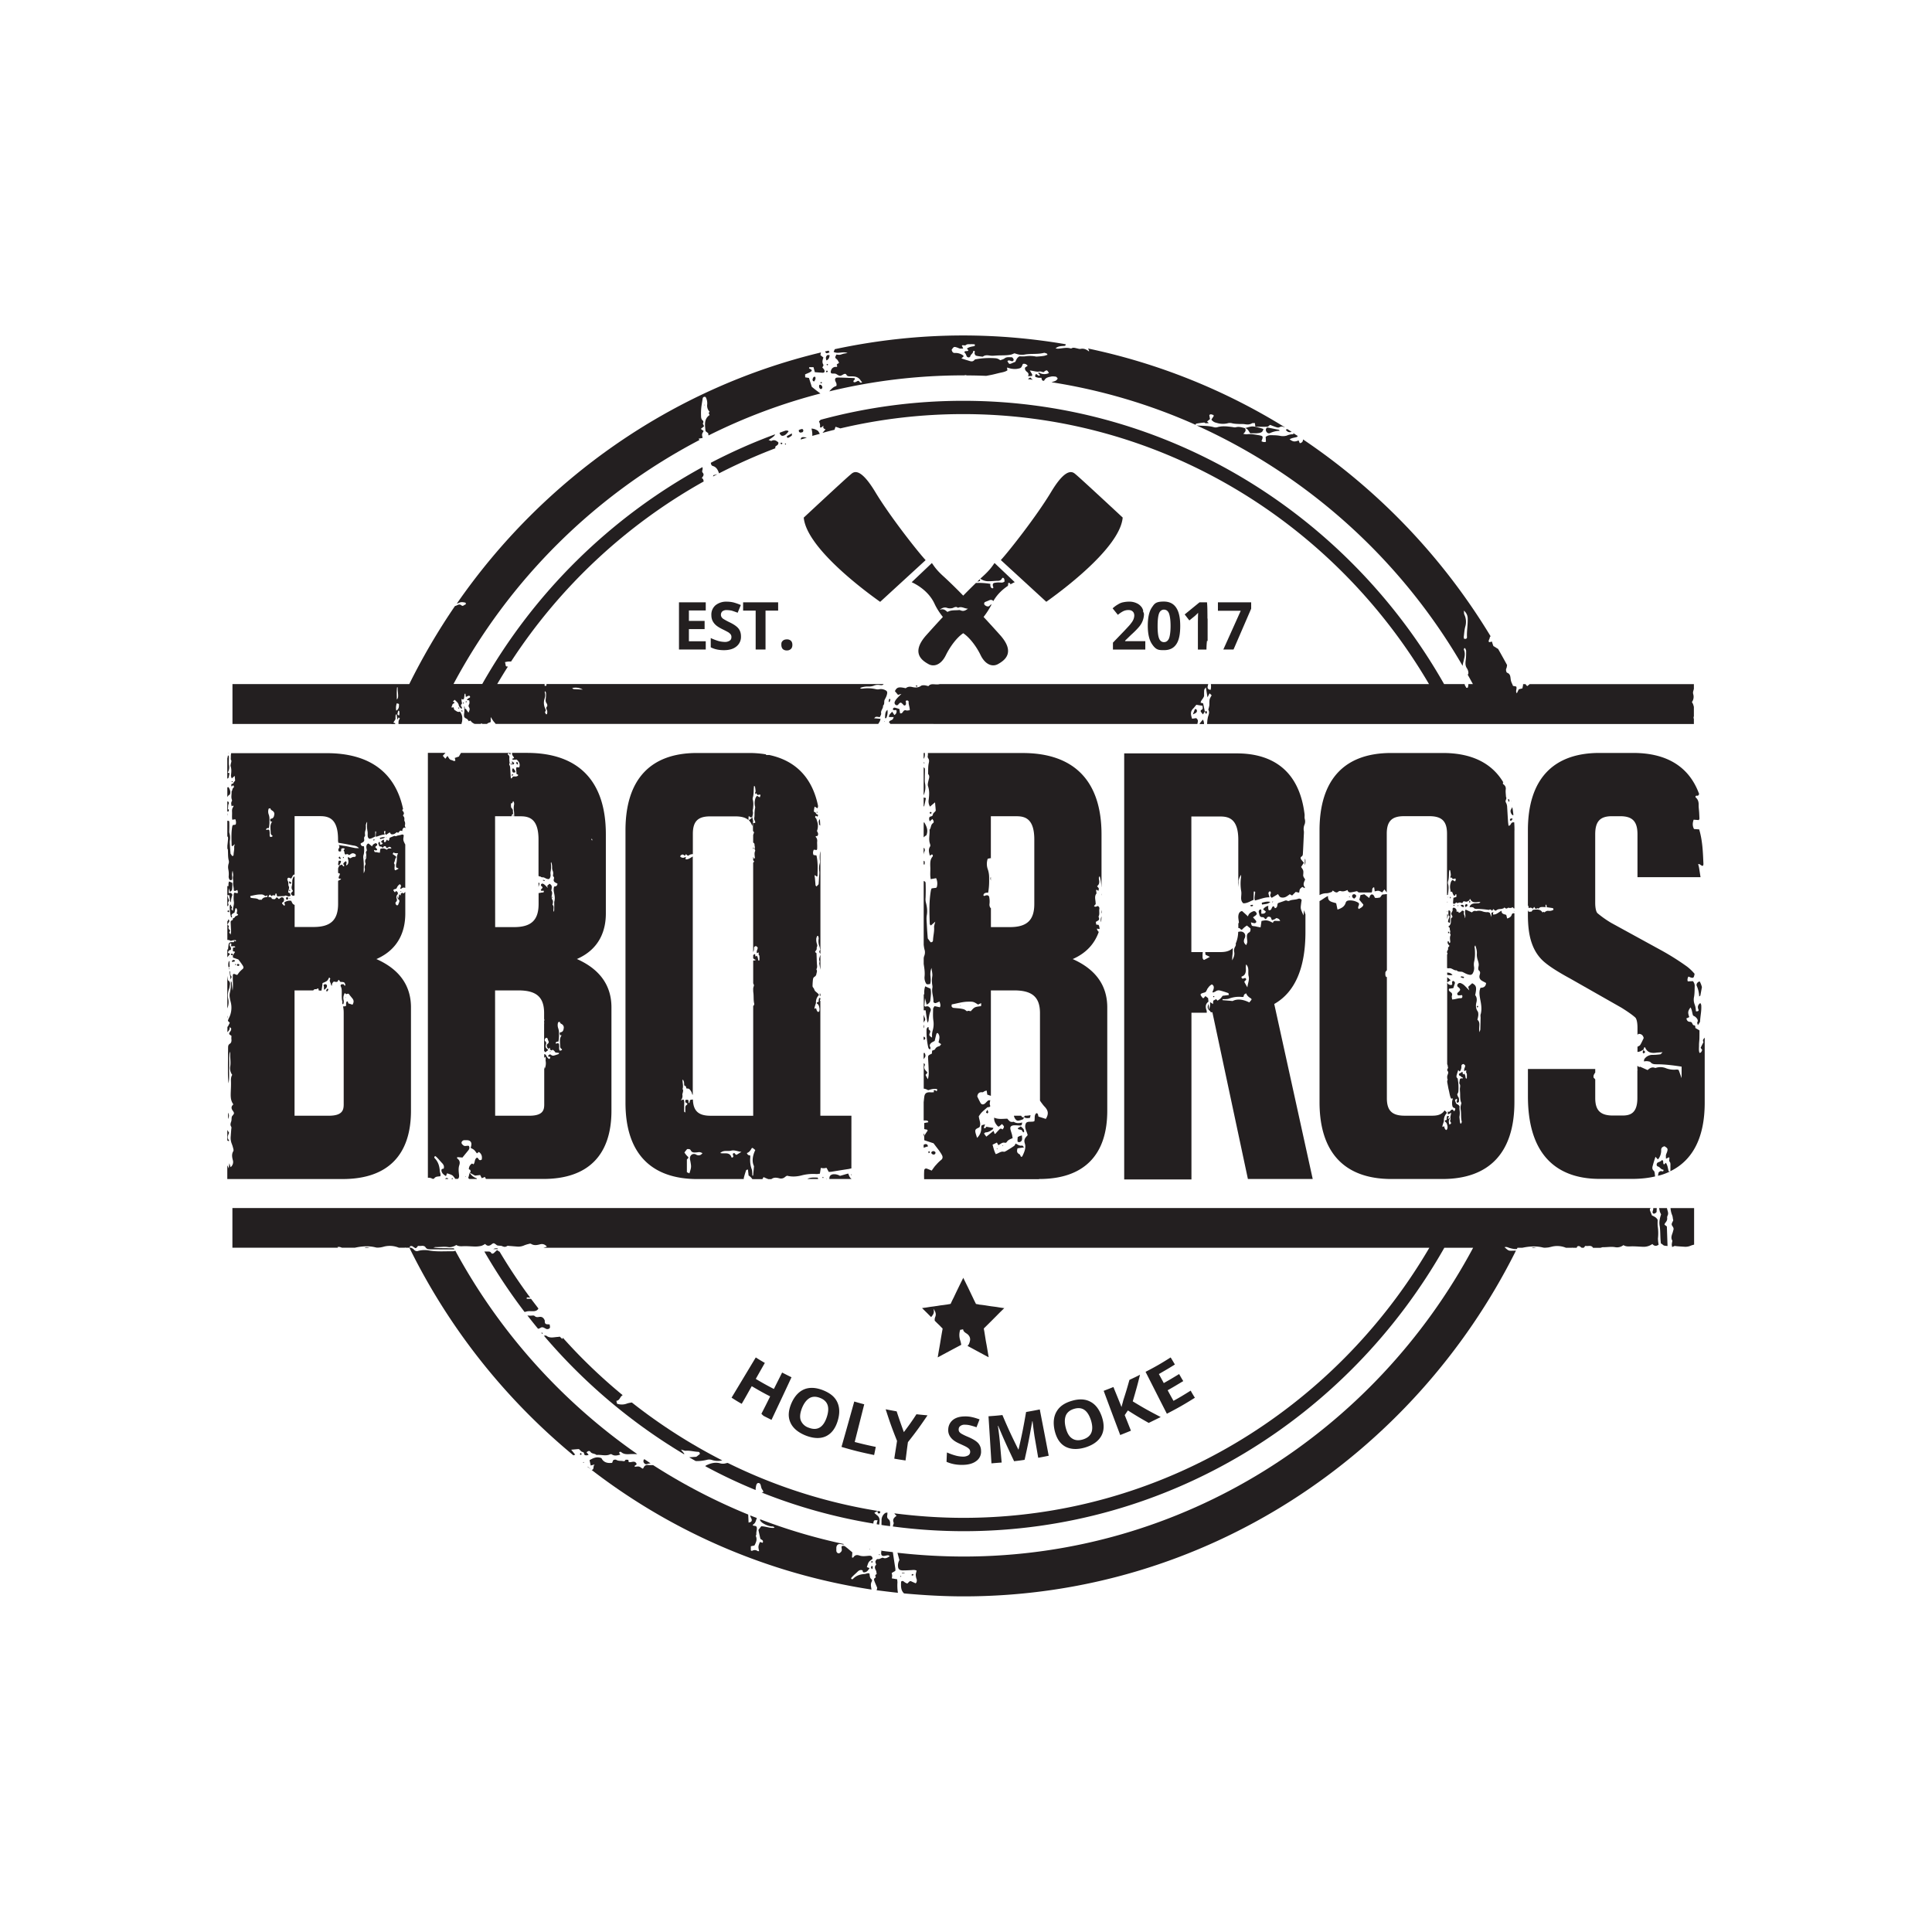 <svg xmlns="http://www.w3.org/2000/svg" xml:space="preserve" width="68" height="68"><path fill="#231f20" d="M27.652 15.155q-.104.035-.211.077 0 .029.019.056c.021.031.048.055.089.051.097-.011.148-.085.204-.152q-.006-.02-.014-.022c-.027-.014-.056-.011-.087-.01M28.226 15.394c-.033.013-.042.043-.042.075l.214-.064c-.06-.009-.126-.031-.172-.011M25.113 16.724l-.017.048q.08-.046.162-.083zM28.272 15.14c-.002-.017-.027-.043-.042-.04a.3.3 0 0 0-.113.038c-.006.004-.001.045.01.063.006.012.027.015.049.027.026-.007.056-.01.078-.022.012-.012.025-.045.018-.066M27.155 15.517c-.021.013-.059-.02-.104-.029.083-.062.16-.1.21-.16.009-.013.013-.031.022-.042-.779.285-1.533.622-2.264 1.002.005.054.021.097.068.113.127.035.18.136.221.259a20 20 0 0 1 1.983-.883c-.002-.012-.003-.028-.006-.04.021-.063.125-.056.109-.167-.061-.05-.132-.11-.239-.053M28.854 15.264c-.034-.047-.045-.084-.07-.102a.4.4 0 0 0-.223-.077.8.8 0 0 1 .029.256l.252-.068q.009-.005.012-.009M27.628 15.636c.004.008.018.008.023.012l.004-.001q.005-.016.012-.029c-.012-.003-.021-.01-.03-.008-.005.001-.012.021-.009.026M27.75 15.406a.5.5 0 0 0 .117-.077c.011-.01.004-.04.004-.074-.07.038-.126.067-.177.098-.001.051.03.065.056.053M27.517 15.631c.008 0 .012-.014.024-.024-.015-.013-.024-.022-.04-.027-.007-.004-.022.007-.026.017-.009.018.018.043.042.034M17.515 43.943a.2.2 0 0 0-.152.021h.166zM31.028 53.511l-.003.162c.103.019.202.03.305.042l-.001-.043c.003-.074.006-.152-.064-.209-.038-.027-.05-.083-.035-.143.004-.021.003-.045.005-.082-.031.004-.059.003-.075.014a.3.3 0 0 0-.132.259M19.086 46.949l.021-.033q-.033-.006-.059-.012c.014.013.024.032.038.045M17.289 44.1c-.033-.054-.077-.05-.124-.05l-.118-.001q.64 1.108 1.415 2.127.035-.004.071-.016c.073-.02.152-.008.229-.01.075 0 .142-.018.185-.086l-.001-.015-.256-.335h-.149c-.014-.051.013-.053.043-.049q.038.003.078.008a19 19 0 0 1-1.074-1.613l-.096-.059-.107.1c-.034.027-.074.035-.096-.001M24.075 51.184a.02.02 0 0 1 .014-.015l-.123-.149c.08.018.13.047.18.041.146-.009.283.033.426.039q.06.003.06.077c-.043.035-.09.072-.125.097l-.251.018q.118.067.232.133a1.5 1.5 0 0 0 .406-.047.3.3 0 0 1 .175.012.65.65 0 0 0 .318.018q.018-.004.036-.006a19.3 19.3 0 0 1-3.184-2.039c-.057.009-.113.017-.171.037a.5.5 0 0 1-.353.004q-.007-.04-.021-.1c.071-.006.103-.055.137-.109a.23.23 0 0 1 .085-.09 19 19 0 0 1-2.105-2.02.07.07 0 0 1-.021.041c-.03-.025-.061-.057-.088-.08-.026.002-.051.01-.074.01-.133.006-.271.057-.398-.043-.015-.013-.046-.003-.067-.003l-.018.004a19.8 19.8 0 0 0 4.93 4.17M30.877 53.188zh-.003l-.002.001z"></path><path fill="#231f20" d="M30.892 53.514a.3.3 0 0 0-.034.135q.047.005.086.014.01-.068.014-.139a.21.21 0 0 0-.079-.183c-.033-.026-.062-.054-.107-.093.043-.027.074-.044.102-.059l.004-.012a18.6 18.6 0 0 1-5.263-1.686.4.4 0 0 0-.064.011.36.36 0 0 1-.208.001c-.168-.045-.33-.004-.484.072a.06.06 0 0 0-.034.031q.857.464 1.771.838v-.029a.7.7 0 0 1 .024-.15c.013-.037.035-.07.075-.068.043.001.067.031.077.07.02.06.021.127.068.174.016.014.016.043.028.078l-.061.012c1.253.5 2.569.869 3.932 1.093.004-.01 0-.021.004-.034.008-.084.041-.097.149-.076M19.228 46.775c.047.014.108 0 .126-.043.013-.032-.005-.073-.008-.116-.044-.005-.079-.002-.111-.009-.052-.01-.061-.057-.061-.104l-.001-.028a.1.1 0 0 0-.011-.024q-.058-.117-.176-.101c-.062.01-.114.021-.169-.031-.021-.022-.068-.017-.103-.014a.6.6 0 0 1-.152-.006q.185.237.375.469a.2.2 0 0 0 .087-.033c.043-.03.094-.023.139.006z"></path><path fill="#231f20" d="M30.93 53.268c.043.002.055-.026.052-.072l-.083-.014-.021.008.008.012c.002.032.01.066.044.066M51.543 21.635c-.018-.03-.012-.069-.02-.143a.36.36 0 0 1 .135.301c.006.211-.037.42-.025.63.004.054-.041.075-.105.057 0-.021-.01-.045-.008-.068.016-.122.021-.246.055-.364a.6.6 0 0 0-.032-.413m-6.5-6.297c-.104-.019-.209-.019-.318-.021a.27.27 0 0 0-.178.063c.006.058.006.112.01.169-.063.022-.109.006-.158-.019.068-.171.063-.185-.098-.213-.137-.022-.268-.052-.406-.032-.039.005-.082-.007-.137-.013.064-.064.117-.121.057-.203-.104-.025-.203-.062-.313-.032-.049.015-.105-.007-.16-.011-.158-.02-.314-.038-.475.004a.23.23 0 0 1-.143.006c-.178-.052-.352-.046-.531-.055a1 1 0 0 1-.082-.01 20.65 20.65 0 0 1 9.369 8.466.8.8 0 0 1 .035-.169l.01-.057c.031-.111.049-.227 0-.34-.004-.017.006-.037.01-.053.008-.003.021-.004.031-.009.014.037.037.068.037.106 0 .113 0 .231-.018.344-.01.095-.01.177.043.26a.3.3 0 0 1 .047.107c.008.033.014.086-.006.107l-.01.014.182.33h-.158a1 1 0 0 1-.016.115c0 .005-.023.017-.033.019-.012 0-.031-.008-.031-.013-.014-.038-.053-.077-.051-.121h-.725c-3.379-5.951-9.699-9.97-16.928-9.97-1.733 0-3.415.234-5.017.668-.014.02-.036.036-.056.058.012.028.029.063.034.098.007.035.002.074.002.112.064.018.085-.043.123-.059l.001-.007.004.004-.006.002c-.018.061-.009.108.074.126l-.109.127q.211-.058.424-.11.015-.05.035-.105.082.026.17.057a18.8 18.8 0 0 1 4.319-.503c6.964 0 13.065 3.815 16.399 9.502h-7.678a.5.5 0 0 1-.008.202c-.088-.007-.113-.053-.107-.106q.01-.046.023-.096h-9.448c-.157.044-.3-.052-.401.073-.053-.013-.099-.028-.146-.031-.039-.001-.088 0-.117.022-.1.072-.211.063-.312.039q-.133-.033-.223.044c-.245-.057-.313-.039-.381.102.036.045.076.091.109.131l.121-.035c-.077.077-.127.122-.169.173a.4.4 0 0 0-.068.109.09.09 0 0 0 .032.104q.05.036.094-.01.014-.02.021-.028c.055-.05.071-.053.121-.001.02.014.031.036.051.052.03.024.075 0 .078-.045.002-.037-.007-.073-.01-.106.055-.034.104-.009.103.036-.006.099.042.185.04.291-.047.004-.087.018-.125.007-.048-.016-.078-.001-.105.036-.029.043-.057.087-.113.062a3 3 0 0 1-.021-.146c-.057-.019-.102-.034-.147-.045-.017-.005-.037-.008-.052.001-.017.011-.028.035-.035.053-.001.004.021.027.035.029.031.013.069-.026.099.021.003.069-.018.121-.08.151-.023-.038-.047-.073-.075-.117-.051.063-.113.093-.114.189h.169c-.017.033-.021.068-.042.083-.038.037-.105.031-.125.102.016.018.038.033.043.054v.003l10.809.001c.01-.028.014-.062.018-.09.008-.051-.021-.085-.057-.115l-.145.021c-.043-.131-.076-.253.041-.361.035-.036.064-.08.109-.13q.095.017.215.035c.006.064.033.119-.049.152-.01.006-.02.038-.012.048.016.033.047.062.076.104.031-.043.049-.076.068-.105v.001c-.021-.092-.037-.186-.061-.287l-.086-.021c.008-.088.092-.138.121-.236 0-.053-.002-.129.004-.206.002-.027.027-.052.057-.101.023.127.037.229.059.353.029-.052.045-.088.072-.139a1 1 0 0 1 .074.069c-.08.136-.08.136-.08.328 0 .036-.012.075-.02.113-.006.025-.023.059-.012.076.055.104-.016.197-.027.294-.014.063-.016.132-.021.198h17.133v-.179a.1.1 0 0 1 0-.09v-.333c-.016-.059-.029-.115-.07-.168a.32.32 0 0 0 .047-.279.2.2 0 0 1-.002-.098c.01-.028.018-.062.025-.091v-.164h-5.781q-.043.037-.082.069a.2.2 0 0 1-.061-.069h-.09l.002.017c-.002.045-.016.085-.023.132q-.058.013-.107.027l-.02.004c-.021.044-.045.089-.068.143-.066-.08.016-.158-.023-.239a1 1 0 0 0-.111-.021.3.3 0 0 1-.025-.061.5.5 0 0 1-.059-.174c-.012-.092-.01-.189-.127-.23-.021-.008-.037-.067-.037-.104-.002-.029.02-.06.025-.09a1 1 0 0 0 .012-.077 31 31 0 0 0-.316-.568c-.055-.027-.104-.069-.164-.098a1 1 0 0 1-.051-.159q-.06.013-.102.022c-.039-.06.018-.102.02-.147a.1.1 0 0 1 .033-.063 22.2 22.2 0 0 0-6.598-6.926q-.005.007-.006.017c-.004.068-.043.1-.111.114a1 1 0 0 1-.041-.098c-.148.057-.189.05-.318-.038.084-.056.174-.054.266-.087a.1.1 0 0 0 .018-.033 4 4 0 0 1-.152-.098q.002.018-.002.04a.5.5 0 0 0-.23.047.5.5 0 0 1-.247.006M29.117 12.501c-.05.045-.063.103-.027.185.071-.033.104-.09.109-.187-.03.001-.066-.01-.082.002"></path><path fill="#231f20" d="M44.701 15.243a.9.9 0 0 1 .342-.082c-.018-.017-.023-.031-.029-.034-.135-.025-.264-.054-.396-.078-.037-.009-.072.054-.063.096.011.073.08.128.146.098M29.146 12.828c-.007-.004-.018-.014-.024-.015-.022-.003-.036.018-.022.032.007.005.022.015.028.012s.014-.016.018-.029M44.004 15.25h.217a1 1 0 0 0 .105-.012c.088-.021.113-.04.143-.138q-.076-.029-.154-.046c-.078-.019-.16-.047-.244-.044-.082.005-.168.038-.254.059.103.009.132.114.187.181M29.075 13.071c-.003.007.014.032.022.035.007 0 .022-.016.043-.029-.017-.018-.024-.035-.036-.033-.008.002-.027.014-.029.027M28.931 13.483c-.007-.018-.011-.035-.011-.035-.018 0-.031.008-.045.011.004.01.006.029.011.029.014.003.031-.003.045-.005M28.836 13.64c.007.024.035.055.053.053.022 0 .042-.017.05-.031.016-.045-.011-.099-.059-.12-.014-.003-.043.003-.044.011-.005.027-.014.061 0 .087M29.197 12.401q-.017-.03-.032-.06-.062.016-.126.028c.003.003.005.01.007.013.029.061.053.062.151.019"></path><path fill="#231f20" d="M33.665 12.225c.04.011.078.031.117.043.032.005.067 0 .12 0a1 1 0 0 0-.05-.106c.05-.032.102.022.157-.026.032-.028.099-.02.15-.021.051-.003.104.001.147.004.017.048-.003.063-.029.066-.078.016-.164.023-.244.084l.052.06c-.031.052-.095.011-.136.047 0 .011-.005.031-.001.034.045.032.053.083.077.129.024.053.112.053.126-.001.021-.074.104-.1.104-.185 0-.001.021-.007.032-.003.012.001.022.014.022.021 0 .025-.012.055-.006.077.008.026.029.063.051.07.071.02.14.024.208.034q.023.004.039-.005c.102-.076.211-.026.316-.026.053.001.105-.005.158-.008.17-.011.34.004.508-.032.035-.007.076-.029.121-.046.057.014.121.041.188.048a.6.6 0 0 0 .197-.008c.215-.033.438 0 .654-.055.029-.007.066.015.102.025.008.003.012.02.025.042-.039.012-.078.029-.117.036-.072.013-.152.02-.227.025-.023.001-.047.005-.07 0a1.1 1.1 0 0 0-.369-.007c-.074.01-.154.001-.207.001-.094.053-.111.131-.146.195q-.071.026-.133.054c-.08.031-.086.025-.143-.082.061-.057.119.011.18.006.037-.017.047-.048.033-.078-.012-.025-.041-.062-.057-.062-.09 0-.182-.021-.26.042-.041.032-.096.042-.148.063a.3.3 0 0 0-.156-.07 2.7 2.7 0 0 0-.692.033c-.021.003-.049.008-.061.027-.055.066-.117.053-.181.032-.092-.027-.179-.056-.278-.086l.084-.08c-.02-.017-.03-.034-.05-.045a.46.46 0 0 0-.257-.068c-.076.008-.103-.044-.121-.111.071-.105.083-.114.171-.087m-4.381.921c.042.005.086-.002.124.008.054.019.103.07.155.073.047.003.097-.042.146-.062.026-.009.061-.012.08.021.027.057.073.06.124.06q.033.002.068.001c.125-.001.236.024.313.147.012.02.029.035.05.058-.074.057-.09-.038-.131-.048-.057.004-.102.073-.168.042-.029-.062.045-.069.047-.112-.007-.008-.012-.026-.021-.026q-.096-.005-.193-.008-.161-.007-.322-.011a.5.5 0 0 0-.104.003c-.046.006-.071.05-.056.102.016.059.068.107.04.192-.103.027-.175.104-.248.189a20 20 0 0 1 4.715-.563h.043q.007-.005.015-.006c.021-.006.044 0 .067.008q.343 0 .682.015.092-.017.184-.035c.102-.021.195-.047.293-.07.092-.02.189-.034.27-.089-.002-.035-.01-.063-.012-.099.066.017.123.04.182.045.063.009.131.01.193-.003.123-.023.125-.032.182-.169.064-.016.117.003.17.063l-.094.067c-.014.073.025.116.074.155.039.031.068.07.031.147l.146-.009c-.002-.029.002-.051-.004-.063-.023-.038-.045-.072-.078-.13.061.008.094.013.129.021.066.012.135.032.211.015.043-.007.092.016.139.025.115-.089.127-.088.193.03a.36.36 0 0 1-.361-.023c-.027.043.006.044.02.061q.014.021.027.045c-.066.042-.096-.054-.148-.045-.035.068-.031.097.02.109a1 1 0 0 0 .082.021h.096c.006.025.006.053.021.073.018.035.066.046.084.01.055-.098.146-.107.234-.127.055-.012.113-.004.172.004.021.007.043.04.061.062-.043.1-.135.1-.217.133 1.771.277 3.477.787 5.068 1.498.012-.02.018-.04.025-.041q.142-.024.279-.038c.014-.002.033.022.047.024.033.003.066-.002.115-.004-.025-.027-.043-.04-.059-.058l.104-.085a2 2 0 0 1-.025-.14c.055-.055.098-.007.146-.004.002.016.01.031.008.04-.025.042-.057.08-.08.126a.28.28 0 0 0 .172.109.73.73 0 0 0 .387.021.3.3 0 0 1 .174-.002c.072.017.143.02.215.023.076.005.158-.003.229.009.084.013.16.019.244-.029.025-.017.066-.008.107-.013l.02.13c.139.001.283.005.424 0 .025 0 .057-.038.092-.065.066.025.15.06.232.085.035.012.072.014.102-.004.051-.024.1-.035.15-.002q.017.006.033.004a21.6 21.6 0 0 0-6.924-2.771c.016.032.043.063.033.104-.098-.079-.188-.112-.295-.091-.047.01-.096-.013-.139-.02-.061-.013-.119-.036-.176 0q-.016.008-.035.005c-.145-.046-.291-.001-.438.008-.027.002-.049-.005-.094-.009.109-.098.227-.077.342-.092a.4.4 0 0 1 .021-.054 21.4 21.4 0 0 0-3.607-.31c-1.552 0-3.066.171-4.525.483l-.041.094c.158.085.317-.028.49.042-.063.01-.099.014-.138.022-.047.012-.09.033-.137.04-.039.004-.079-.007-.118-.009-.051.104-.056.108.011.162.044.036.06.088.085.133-.094.055-.094.055-.065.112-.01.043-.044.025-.07.027a.17.17 0 0 0-.153.141c-.019.046.001.09.038.092M28.684 13.26c-.015-.001-.033.001-.045.011-.012.004-.014.018-.021.031-.017.033-.029.071-.002.104.008.011.038.021.043.017.019-.027.033-.063.043-.079 0-.03.002-.043 0-.056-.003-.01-.013-.028-.018-.028M24.804 14.241c-.003.004-.011.008-.011.011-.002.008.004.011.008.017q.001-.006.01-.013-.004-.006-.007-.015"></path><path fill="#231f20" d="M36.199 13.328a.1.1 0 0 0-.018.016l.17.021a.5.5 0 0 1-.088-.081c-.027.018-.046.028-.064.044M45.461 15.199q-.077-.05-.152-.097-.026.008-.053.025c.058.081.119.101.205.072M43.816 15.069l-.002-.003v.003zM20.677 51.626c.047.037.093.067.138.103l-.128-.108q-.004.001-.01.005M20.821 51.732l-.007-.003zM30.601 55.381c-.062-.023-.111.012-.16.018-.158.01-.299.049-.418.172-.017.017-.055.025-.068-.025.063-.082.146-.146.22-.219.06-.061.113-.083.186-.055 0 .043.014.074.059.069.074-.004.126-.047.182-.149-.031-.014-.06-.022-.092-.034.024-.067.039-.134.071-.181.034-.047.09-.076.128-.108v-.034c-.018-.068-.063-.083-.124-.077-.113.009-.225.029-.335-.008-.091-.032-.163-.021-.219.071-.004.004-.021 0-.046-.004q.01-.09.014-.18c-.08-.066-.155-.132-.229-.189-.044-.038-.093-.053-.148-.021-.012.063.033.135-.018.188-.029.034-.062.069-.105.054-.041-.014-.066-.054-.063-.105q.001-.04 0-.08c.002-.104.069-.157.167-.135q.046.008.083.018c.004-.01.007-.014.009-.023a20 20 0 0 1-2.938-.869c-.007.018-.009.03.006.051.015.028.047.053.075.076.094.063.2.107.311.123.039.002.085-.007.11.049-.159.021-.305-.054-.466-.054q-.05.066-.1.128l.069.311c.035.041.123.041.082.143q-.05-.017-.098-.029c-.063.162-.063.162-.027.322-.021-.001-.039.004-.053-.004-.066-.045-.131-.042-.202-.004-.003.003-.02-.01-.037-.018v-.146q.07-.014.126-.026c.057-.106.105-.209.051-.33-.006-.016.018-.047.017-.067-.011-.095.043-.187.005-.265-.044-.053-.108-.008-.134-.063.089-.069.089-.069.145-.242v-.002q-.117-.044-.23-.089c0 .016 0 .027.01.051q.017.032.032.066c.017.04.015.081-.017.105-.018.015-.047.018-.084.031l-.014-.285a20.6 20.6 0 0 1-3.347-1.74q-.09.004-.182-.004c-.082-.004-.131.033-.162.115-.006.008-.02.008-.032.012-.116-.084-.116-.084-.267-.063-.028-.066.063-.045.062-.104-.063-.142-.188-.033-.278-.065l-.012-.077c-.037 0-.094-.012-.104.005-.025.052-.049.046-.093.038-.074-.012-.152.003-.226-.041-.025-.015-.073-.009-.101.006-.024.021-.031.065-.047.098-.162.022-.301-.014-.376-.164-.168-.069-.293 0-.419.07.015.063.025.123.043.189.043-.014.081-.021.139-.039-.074.064-.004.173-.108.195a21.45 21.45 0 0 0 9.85 4.209c-.014-.096-.045-.192.013-.291.011-.014.002-.061-.009-.069-.075-.053-.06-.142-.077-.206"></path><path fill="#231f20" d="M22.668 51.491c.029.042.07.055.11.038a.5.5 0 0 1 .122-.024l-.22-.146c-.035.021-.048.084-.012.132M20.407 51.178c.011.01.024.03.033.03.013 0 .024-.021.034-.03-.009-.012-.021-.021-.034-.043a.2.2 0 0 1-.033.043M30.935 54.727q.015.005.028.006s.006-.01.002-.015q-.008-.01-.02-.021c-.002.012-.008.021-.01.03M20.545 51.459a.05.05 0 0 0-.029.012l.03.01s.008-.008.008-.013-.007-.011-.009-.009M31.744 55.361h.092v.017h-.092z"></path><g fill="#231f20"><path d="M32.123 55.398c-.013.004-.026.021-.048.037.023.01.044.027.052.019.012-.004.018-.024.024-.038-.009-.004-.021-.02-.028-.018M31.587 55.699c.001-.032-.007-.072-.009-.114-.067-.01-.124-.021-.189-.032.004-.031.013-.063.012-.095 0-.031-.01-.063-.016-.093.045-.028.085-.049.128-.076 0-.028.004-.057 0-.079q-.045-.29-.088-.58c-.145-.019-.289-.03-.429-.056q.012.008.027.014c-.003.021-.007.038-.009.059-.003.088.024.121.099.117.049-.004.097-.022.143-.024.019-.003.035.019.062.032-.083.056-.151.098-.239.056-.022-.007-.056.014-.081.022-.03.012-.058.03-.082.024-.064-.01-.088.041-.104.086-.008.024.017.063.028.113q-.083.07-.015.192c.021.032.021.082.032.135-.023.02-.052.035-.041.029-.032.063.042.074-.012.104-.045.023-.046.063-.033.097.025.079.063.153.102.25-.002.021-.002.054-.021.091.25.031.5.064.752.09a1.6 1.6 0 0 1-.017-.362M31.721 55.479c-.008-.002-.016-.011-.026-.011l-.012.021c.007.005.017.012.025.009.005-.002.009-.014.013-.019M30.61 54.521q-.007 0-.012.006.003.007.007.012l.015-.005q-.003-.006-.01-.013M30.662 54.967l.014.034c.018-.004.029-.013.043-.021-.009-.012-.013-.035-.022-.035-.014 0-.024.016-.035.022M30.658 55.182c0 .014.021.026.048.049.004-.045.013-.071.011-.099 0-.006-.027-.012-.043-.016-.004.021-.019.045-.016.066M12.079 30.318l-.003-.008-.011.011.004.003q.01-.003.01-.006M8.034 31.809c-.009-.027-.008-.059.016-.083.02-.021.016-.042.001-.07-.021-.046-.031-.095-.048-.15h.067q.008.06.019.119c.007.041.005.084.024.136.01-.021.015-.03.015-.042.009-.064.016-.133.043-.195a.06.06 0 0 0-.018-.071.065.065 0 0 0-.083-.019c-.002.001-.013-.006-.023-.009.002-.045.005-.094.011-.162l.034.127c.047-.021.069-.05.076-.085.007-.083.018-.162.002-.235a1 1 0 0 0-.109-.046.4.4 0 0 0-.018.073q-.002.038 0 .088c-.015 0-.026.003-.042.004v.709l.003-.002c.038-.024.046-.049.03-.087M8.006 28.563l.045-.007c0-.024.005-.06-.004-.064-.029-.017-.027-.032-.021-.059.005-.049-.001-.095.023-.141.008-.015.006-.046-.004-.063-.005-.013-.025-.018-.044-.023v.5c.023-.041-.015-.099.005-.143M8.195 27.515l-.025-.022c-.005.007-.019.014-.019.022s.013.014.02.019zM8.052 34.091q.002.013.006.022l.009-.001c.004 0 .008-.008.012-.012l-.004-.008zM8.089 27.966c.04-.104 0-.183-.044-.26-.017.002-.028.005-.044.006v.347a.18.18 0 0 1 .088-.093M14.042 31.435l-.005-.003.002.011zM8.077 33.737c.015-.021.017-.045.023-.066a.2.2 0 0 0-.001-.08c.013.059-.007.102-.022.146M12.002 30.224c-.02-.029-.03-.053-.045-.074q-.044.013-.032.045c.006.022.025.044.077.029M8.042 32.04c-.03.011-.044.029-.022.058.004.004.025.007.03.004.027-.025.014-.045-.008-.062M8.049 26.509l-.003-.007h-.011l.006.015zM14.118 31.391l.006-.015q-.008-.005-.018-.009-.007.008-.01.017.015.01.022.007M12.104 30.167c-.009-.001-.012-.002-.027-.007q-.005.021-.007.036c0 .003.021.006.021.006zM10.368 30.858c-.008-.001-.013-.004-.024-.008a.3.3 0 0 0-.057.154c0 .057-.001.11-.013.167-.018.064-.015.121.032.177.004.004 0 .014 0 .019-.085.082-.083.098-.005.16h.031c.01-.006.025-.007.035-.01zM8.001 27.574v.004h.002zM8.049 27.355q.015-.068.028-.141l-.061-.018a.4.4 0 0 0 .04-.284c-.005-.041-.002-.081-.002-.123 0-.056.004-.109.002-.165 0-.011-.014-.021-.031-.043l-.019.092-.006.021v.715a.1.1 0 0 1 .033-.021.06.06 0 0 0 .016-.033M11.94 30.454l-.001.006h.003v-.006zM11.988 30.298c-.015-.008-.038-.001-.066-.002q-.015.064-.021.122c-.005.028.016.035.04.035q.028-.045.051-.092c.01-.022.021-.047-.004-.063M10.258 31.071l-.072-.058c-.004.024-.01.042-.01.058q.001.016.018.024c.024.014.048.014.064-.024M12.167 35.102h-.008q-.006.005-.01.015s.014 0 .019.003zM8.191 33.582c-.01-.019-.031-.026-.048-.013-.008.004-.018.021-.017.027.007.009.021.02.031.022.012.006.021 0 .034 0 0-.013.005-.025 0-.036M13.598 29.479l.009-.02-.007-.007c-.003.005-.009.01-.009.02-.001.001.006.004.007.007M13.39 29.484q-.037.008-.004.049c.047-.021.107-.005.166-.064-.069-.014-.116.007-.162.015M8.296 33.927c-.008.005-.021.011-.021.014q.002.016.009.028c.009-.004.021-.01.021-.014.005-.008-.004-.017-.009-.028M8.205 33.853q.03-.008.07-.021c-.012-.017-.017-.034-.025-.039-.032-.014-.066-.001-.084.031-.004.005-.004.016 0 .02a.03.03 0 0 0 .018.014.1.1 0 0 1 .021-.005M13.134 29.555l-.004.017q.02.007.032.007c.012-.001.019-.012.025-.016-.005-.008-.007-.019-.012-.018q-.022.003-.041.01M11.673 34.768q.001.002.007.004l-.003-.014q-.005.004-.004.01M12.839 30.166q.002.008.013.017l.012-.017a.1.1 0 0 1-.012-.017q-.011.01-.013.017M11.509 34.707q0-.048-.039-.063c-.016-.006-.043 0-.063.008-.01.002-.024.029-.019.035.026.047.004.101.021.154.05-.045.097-.073.1-.134M11.506 34.813l-.032.069a.3.3 0 0 1 .045.009.15.15 0 0 0 .035-.063c.002-.01-.008-.026-.008-.026-.014 0-.037.001-.04.011M8.028 39.386c.032-.069.046-.147 0-.222zM8.001 35.749v.087a.13.13 0 0 0 0-.087M8.063 40.137c-.084-.092-.034-.182 0-.266-.02-.037-.044-.069-.062-.1v.369l.051.026c.004-.009.016-.027.011-.029M10.179 31.62q.009.011.021.018c.003 0 .011-.008.017-.014q-.007-.005-.019-.009-.01.004-.019.005M8.028 35.135a.65.65 0 0 1 .038-.339c.016-.044.016-.092.027-.14.012-.074-.02-.129-.07-.154q-.012-.081-.022-.156v1.146a.56.56 0 0 0 .027-.357M8.984 31.557l.003.006.01-.002-.002-.006zM8.054 33.826q-.005.03-.012.053a.4.4 0 0 0 .004.168c.019.001.036-.012.036-.027q-.002-.094-.008-.189zM8.154 34.379c-.051-.049-.049-.126-.061-.195l-.021.004c.021.095.033.191.044.289zM8.191 33.622v-.003zM10.068 31.614a.05.05 0 0 0 .031.053c.021.001.044-.021.044-.053-.002-.016-.015-.029-.021-.036-.033-.006-.05.011-.054.036"></path><path d="M11.571 39.27h-1.204v-4.41h.66c.017-.03.042-.049.098-.043.015.002.028-.014.048-.021q.013-.003.034-.006.006.038.012.072.047.001.095.005l.021-.119q.01-.076.017-.147c.169-.07.169-.07.232-.196.01.005.021.009.024.016.009.014.02.033.014.041-.035.054-.002.099.015.146.01.021.012.043.017.063.001.007.014.013.031.028-.011-.074.022-.115.063-.151.046.005.087.024.126.005.025-.019.014-.058.057-.063.012.021.03.045.044.067q.022.004.038.004c.104.002.122.018.142.106.004.017-.007.028-.027.024l-.034-.049c-.021 0-.031.002-.042 0-.059-.002-.075.041-.055.082.032.065.033.135.032.209 0 .114-.008.229.026.34a.03.03 0 0 1-.009.016h-.006c.008.021.01.037.017.055q.007 0 .025-.003a.23.23 0 0 0 .01-.149.33.33 0 0 1 .046-.244c.023.031.043.055.081.033.016-.006.037-.004.052-.006.022.028.039.055.06.078l.056.069c.072.08.076.146.02.241a3 3 0 0 0-.146-.047c-.016-.028-.001-.063-.047-.073-.052.046-.021.114-.04.166-.032.013-.065.011-.1.013q.024.105.023.24v3.216c-.002.188-.04.392-.526.392m-1.325-7.565a.31.31 0 0 0-.243.063q.015.035.023.065c.008.019.003.035-.026.044-.021-.021-.047-.044-.066-.07-.009-.016-.011-.04.012-.045.022-.008.029-.021.037-.038.026-.043.015-.084-.005-.119-.078-.061-.115.015-.159.037q-.021-.007-.024-.012l-.013-.02c-.029-.029-.049-.032-.073.001-.019.029-.04.045-.076.036l-.067-.01c0-.082-.077-.046-.121-.07.02-.032.022-.072.069-.077.014.021.022.037.034.053.02-.011.038-.028.059-.032.025-.002.053.004.075.007.021-.025-.013-.064.043-.073.009.034.021.066.031.106l.258-.014c.031-.028.063-.011.092 0 .042.017.083.02.126-.016-.01-.026-.021-.05-.025-.072-.012-.034-.052-.017-.062-.045q.001-.036.007-.073c.013.007.021.018.033.022.009.004.021.002.029.002 0 0 .005-.008.004-.012-.007-.005-.013-.015-.023-.017-.012-.002-.03.001-.044.003.021-.046.035-.09.011-.139a.12.12 0 0 1-.012-.064c0-.045.001-.083-.024-.128-.02-.026-.013-.072.003-.093.051-.035.078.017.123.013.016-.028.037-.063.052-.096.013-.029.039-.033.065-.045v-2.051h.904c.31 0 .625.098.625.818v.042q.002.03.007.052 0 .016.004.025c.128.021.283.046.477.087.077.016.166.012.25.104-.069-.002-.117 0-.16-.01-.126-.022-.253-.06-.381-.074q-.084-.013-.169-.029.003.014.006.023c.021.027.017.06 0 .087a.1.1 0 0 0-.02.039c-.01.028-.002.069.023.076.018.011.043-.001.07-.004q.001-.04.004-.068c.005-.032.035-.036.062-.038.023 0 .05-.005.059.027q-.016.024-.037.05c.027.037.027.037.032.085l.009.034c.01.015.029.031.046.022.047-.034.077.008.112.021l.031-.02c.066-.05.105-.056.169-.02.028.014.034.038.031.063q-.007.04-.047.041a.2.2 0 0 0-.117.035q-.034.024-.064-.005c-.009-.008-.025-.013-.049-.024 0 .026-.008.045 0 .062q.025.065.014.141c-.009.042-.027.073-.072.091-.017-.052.046-.105-.021-.149-.022.02-.046.036-.066.058q-.03.033-.004.071c.011.014.033.031.01.046-.027.021-.036-.01-.048-.025-.008-.014-.02-.021-.029-.032-.042.023-.043.025-.085.028q-.005.02-.014.036a.3.3 0 0 0-.031.077v.137l.004.021q.032.014.061.021c-.001.064-.064.116-.04.166.029.033.068-.007.078.033-.037.021-.069.036-.103.056v.807c0 .571-.261.817-.862.817h-.668v-.774l-.024-.014c-.061-.022-.067-.091-.1-.134m-.837-.135c-.133.019-.135.02-.208.103-.026-.001-.053-.018-.076.001-.021-.012-.04-.028-.063-.036-.023-.011-.052-.014-.078-.018-.046-.005-.092-.008-.139-.017-.012 0-.028-.015-.034-.025-.004-.012.002-.027.004-.042.11-.021.214-.05.323-.053.112-.004.113-.001.208.058q.029-.013.06-.027l.006.006q0 .026-.003.05m.01-2.424h.045c.02-.103.021-.197.02-.294a.5.5 0 0 0-.021-.17.31.31 0 0 1-.006-.222c.018-.004.036-.005.06-.013.002.042.033.063.064.084.056.032.086.085.072.14-.007.058-.024.129-.103.143-.031.004-.041.022-.04.047a.2.2 0 0 0 .018.057h.052v-.001.001a.3.3 0 0 0-.061.193c0 .067.008.133.008.199.001.041.012.071.052.094.021.014.017.037-.014.047-.016.005-.037.005-.052.008-.027-.035-.023-.066-.021-.101a.5.5 0 0 0-.008-.122c-.006-.035-.038-.046-.077-.031-.017.005-.03.016-.04-.005q.006-.046.052-.054m4.433.858v-.005c.04.043.102.025.161.037-.058.088-.037.182-.049.273-.004.028-.006.06-.017.086a.3.3 0 0 0-.002.133c.023.015.052.025.089.044-.047.025-.079.043-.118.061-.037-.018-.029-.054-.03-.086-.002-.053.024-.108-.017-.158a.04.04 0 0 1 .004-.029c.032-.059.024-.124.066-.175.007-.011.002-.028.002-.039-.044-.031-.082-.06-.123-.088.017-.025.025-.039.034-.054m.613 9.092v-3.64c0-.772-.412-1.344-1.217-1.7.824-.36 1.017-1.044 1.017-1.6v-.765a.3.3 0 0 1-.071.059q-.013-.015-.029-.03-.032.016-.056.032c-.003.022-.006.039-.008.064l-.057-.039-.001.003a.34.34 0 0 1-.022.15 1 1 0 0 1-.01-.104c-.025.049-.031.095.022.136.028.022.031.058.017.092-.014.031-.023.063-.038.093-.005.016-.036.023-.05.014-.04-.025-.058-.087-.025-.115.041-.036.041-.075.023-.118a.14.14 0 0 1 .045-.159q-.005-.034-.008-.067l-.052-.042c-.026.008-.021.049-.055.04-.064-.081-.062-.087.039-.115q.008-.002.023-.01.014-.03.029-.054v-.01l.011-.011a.24.24 0 0 1 .081-.08c.01.006.011.011.016.015q.03.024.023.063c-.005.025-.018.052-.028.078l.018.007a.1.1 0 0 0 .049-.024.1.1 0 0 1 .091-.014l.022.006v-1.564l-.003.038c-.022-.051-.042-.087-.055-.123a.3.3 0 0 1-.011-.066q.007-.07.016-.135c-.023-.032-.052-.034-.078-.024-.062.026-.132.021-.189.053a.03.03 0 0 1-.029-.002c-.022-.011-.045-.005-.067.004-.037.018-.077.03-.128.053-.028.022.002.095-.064.11a.3.3 0 0 1-.026-.042c-.045.014-.036.057-.06.079-.008.009-.028.01-.039.01 0 0-.013-.015-.014-.025-.003-.017-.003-.041-.003-.064a.15.15 0 0 0-.104.08c.021.017.035.026.059.043-.013.042-.046.053-.093.05q-.003-.045-.006-.082c0-.002-.01-.01-.01-.01q-.019-.002-.024.008c-.008.011-.021.022-.02.039.001.021.014.044.02.062.007.037.025.056.063.052.035-.001.044.025.067.041.009-.006.021-.012.024-.016.02-.042.049-.045.088-.029q.01.025.02.05c0 .002.007.004.012.009l.053-.021q.017-.014.033-.025c.04.005.067.016.08.06h-.071c-.038-.001-.07.001-.078.046-.107-.056-.142-.063-.242-.031l-.015.134q-.033-.005-.065-.007c-.022-.006-.045-.013-.067-.013-.058-.002-.058-.001-.075-.08.027.007.052.019.075.019.016 0 .026-.015.034-.021.006-.006.002-.022-.005-.028l-.063-.072c.019-.019.037-.029.053-.047.018-.012.029-.032.013-.056s-.047-.04-.07-.023c-.047.021-.092.05-.104.107h.002-.002q-.062-.054-.126-.105c-.058.019-.07.063-.075.104-.004.043.009.085.019.142-.009.01-.022.035-.035.058.002.031.011.063.013.097l-.003.089c0 .015.001.029-.007.042-.04.056-.036.107-.017.169.005.019-.002.043-.014.063a.15.15 0 0 0-.014.105c.016.063-.006.121-.036.179v-.128a2.4 2.4 0 0 0-.014-.412.3.3 0 0 1 .017-.13.9.9 0 0 0 .006-.278c-.028-.004-.058-.003-.078-.017-.024-.018-.042-.041-.037-.083q.031-.02.064-.035.074-.037.059-.111c-.004-.036-.009-.072.021-.104.015-.012.009-.042.009-.063a.3.3 0 0 1 .016-.152c.016-.038.011-.082.013-.121.003-.022-.006-.046 0-.067a.3.3 0 0 1 .044-.11q.002.024 0 .05a1 1 0 0 0 .015.287c.01.047.003.096.005.145 0 .048.014.087.056.116.077-.001.139-.05.211-.079v-.179c.027-.007.027.011.027.028-.003.038-.011.074-.012.112q0 .018.012.048c.103-.026.191-.077.307-.078-.014-.036-.02-.049-.022-.066-.007-.025-.003-.05.024-.065.027.016.025.037.017.058-.012.032-.005.058.03.08q.055-.036.127-.087.016.031.03.046a.06.06 0 0 0 .033.024.17.17 0 0 0 .122-.026l.064-.049.045.025q.037-.039.074-.079a.4.4 0 0 1 .073.015c.004-.027.004-.052.016-.074.009-.021.03-.036.049-.052l.044.023v-.035c-.024-.035-.02-.073-.008-.107a1 1 0 0 0-.007-.076.1.1 0 0 1-.022-.065c.005-.089.003-.089-.048-.161a1 1 0 0 1 .035-.06q-.005-.032-.011-.063a.2.2 0 0 1-.031-.035c-.017-.02-.02-.045.002-.059q.007-.004.009-.013c-.273-1.289-1.184-1.964-2.684-1.964H8.136q0 .008-.002.015c-.014.068-.007.142-.012.21.04.042.016.089.005.137-.005.034-.021.076-.007.106.03.094.024.183.014.276a.2.2 0 0 0 .025.143l.102-.088.014.154c0 .007 0 .017-.004.021-.019.023-.048.045-.053.069-.007.038-.043.028-.068.042-.015.034-.008.061.005.092a1 1 0 0 0 .052-.05c.025.034.04.064.011.088-.048.032-.032.095-.069.134.011.094-.024.191.011.285.007.016.011.041.001.053-.038.062-.021.119-.007.182.021 0 .033-.039.063-.011-.002.01.003.022-.003.029-.053.061-.049.128-.046.2.002.062-.003.118-.001.178 0 .024.005.05.007.078q.056-.008.109-.017c.024.06.028.111.019.163-.002.016-.013.021-.018.028l-.092.014q-.01.024-.017.046c-.04.223-.029.449-.022.672.001.009.016.02.022.028a1 1 0 0 0 .091-.076c-.014.053-.029.083-.023.114.005.089-.02.178-.022.266 0 .025-.019.038-.048.038-.022-.026-.043-.06-.059-.081-.008-.099-.017-.189-.021-.283-.001-.063-.012-.128 0-.188a.6.6 0 0 0-.021-.265c-.006-.028-.004-.057-.003-.084q.005-.15 0-.302c0-.031-.038-.044-.068-.034v.542a.04.04 0 0 0 .016.02c.01.015.012.042.01.065q-.009.127-.024.246v.122q.007-.002.016-.007l.005.096c.004.106 0 .213.029.317a.2.2 0 0 1-.007.109.4.4 0 0 0-.01.197.8.8 0 0 1 .014.231.2.2 0 0 0 .021.119c.021.032.022.035.089.023.02-.05.013-.1.009-.151a.4.4 0 0 1 .02-.175c.008.074.023.127.018.177a.4.4 0 0 0-.003.144c.003.028.01.058.004.087-.016.096.026.182.02.273 0 .022.029.038.055.029.023-.008.046-.021.071-.031.011.041.029.076.006.116l-.107-.022c-.009.019-.026.038-.026.059-.002.081-.009.164.002.243.013.068 0 .13-.016.194l-.012.074v.065c-.038-.022-.063-.038-.05-.074.004-.02.02-.035.015-.055-.006-.012-.026-.024-.036-.04-.007-.013.018-.037-.017-.042-.03.022-.026.054-.026.083q0 .167.036.326c.004.02.007.038.042.04 0-.014.005-.028-.003-.041-.024-.043-.004-.069.03-.095.018-.014.04-.021.061-.033l.027-.121c.006-.015.006-.038.031-.038.06.061.029.126.018.188l.054.037c-.012.015-.024.038-.036.04-.041.012-.07.024-.089.064-.005.016-.035.021-.057.029l-.008.056c-.077.04-.077.04-.073.107q.005.13.012.255a.5.5 0 0 1-.019.157c-.021-.041-.035-.064-.047-.087.041-.045.047-.05.018-.076-.035-.035-.056-.072-.032-.117.02-.042-.041-.041-.043-.076.012-.021.021-.052.041-.073.028-.033.021-.063.007-.094q-.003-.006-.014-.011c-.022.012-.01.05-.041.062v.658c.042 0 .081.008.121.035.059-.018.113-.035.178-.025.002.014.007.022.002.033-.014.02-.021.004-.035-.006-.007-.005-.019-.001-.031-.004v.045h-.074c-.075 0-.109.024-.118.094a2 2 0 0 0-.018.17l-.025-.012v.284c.023-.038.057-.074.093-.114a.1.1 0 0 0-.052-.037c-.01-.002-.016-.017-.021-.024.031-.07.031-.07.101-.088.018-.046.003-.087-.024-.126-.025-.038-.026-.076.01-.109.07.021.004.074.035.109.031 0 .064-.003.097 0 .02.001.038.008.038.034l-.081.017v.121c.025.016.061 0 .072.033l-.074.108.003.084.188.064c.044.055.077.1.11.146.021.032.049.067.064.104.014.03.009.063-.022.089a1 1 0 0 0-.101.094c-.031.033-.057.076-.09.116a1 1 0 0 1-.094-.036c-.029-.008-.058.004-.059.035a3 3 0 0 0-.001.167c.005.127.011.252-.008.385l-.025-.227c-.004-.024 0-.052-.011-.074-.004-.014-.016-.027-.025-.039.005.141 0 .281-.036.422a.4.4 0 0 0-.001.162q.01.073.029.144a.8.8 0 0 1-.068.593c-.012.024-.018.049-.028.082l.067.067q-.031.066-.068.134c0 .004-.009.004-.016.004v.193l.002-.001c.047-.05.088-.097.075-.173.073.027.058.07.05.098-.004.03-.031.053-.046.079-.033.06-.03.067.061.125 0 .044-.007.092.001.138.005.055-.012.112-.048.135-.076.045-.07.104-.071.168-.002.285-.006.566-.005.854 0 .122.007.252.021.377.035-.184.012-.37.021-.557.009-.184-.014-.372.023-.561.007.032.016.061.015.092-.005.146.026.287 0 .435a.38.38 0 0 0 .071.293c-.05.081-.048.164-.044.247.005.146-.008.293-.01.438-.001.12.009.242.094.354-.072.063-.087.131-.026.216.068.098.062.1-.015.195-.014.015-.018.042-.02.063-.005.042-.001.088-.015.127-.021.063-.044.119 0 .186.017.025.002.072 0 .105l-.019.254a.55.55 0 0 0 .034.23c.026.063.043.124.06.191.006.025.011.063-.003.083-.061.102-.042.205-.018.303a.23.23 0 0 1-.076.258l-.044-.139-.021.181c-.018-.043-.035-.076-.051-.11v.485h4.065c1.568-.001 2.4-.832 2.4-2.402"></path><path d="M8.396 33.996c.012-.001.025-.017.028-.028.004-.022-.017-.038-.053-.041-.01.005-.03.018-.031.029-.006.025.022.045.056.04M18.029 26.911c.046-.005.046-.005.072-.053l-.082-.066c.006.057.01.087.01.119M19.174 30.997c.001-.007-.004-.018-.008-.018l-.053-.011-.006.02q.023.01.048.017c.007.002.018-.005.019-.008M19.459 31.582a.1.1 0 0 0-.014-.02c-.003.005-.014.014-.014.021-.003.004.007.012.011.019q.008-.012.017-.02M18.069 28.729a1 1 0 0 1-.006-.091l-.012.091zM18.984 31.114c.002-.008.004-.024-.002-.031a.1.1 0 0 0-.028-.021v.146h.003a1 1 0 0 0 .027-.094M18.231 26.91c0-.052 0-.052-.028-.098q-.039.014-.03.053c.008.029.032.039.058.045M17.994 26.917c.002-.005.008-.012.008-.02a.1.1 0 0 0-.016-.036l-.016.007q.005.026.012.047l.004.001M18.027 27.094q-.008.053.035.099.034-.004.075-.006c.013-.073-.044-.102-.081-.157-.011.031-.027.047-.029.064M19.379 37.018l-.002-.015q-.017 0-.022.006.002.007.004.021zM18.063 28.639v-.003zM16.52 41.497h.266q-.004-.023-.014-.026a.45.45 0 0 1-.241-.193c-.018.06-.03.121-.052.186.015.011.027.018.041.033M15.669 41.497h.102c.002-.011.002-.015.005-.021-.023-.004-.05-.016-.072-.016q-.012.005-.035.037M16.384 41.419q.008-.005.015-.008-.002-.007-.006-.011-.008.001-.012.007c-.003.003.001.008.003.012M18.029 27.306c.014-.012.022-.024.042-.04-.021-.006-.034-.015-.042-.013-.008.011-.019.022-.021.034 0 .006.014.013.021.019M16.529 41.275h.001z"></path><path d="M17.425 34.859h.823c.636 0 .903.24.903.799v.207c.011.021.013.047 0 .066v.053a.1.1 0 0 1 0 .05v.962c.023 0 .023.031.049.039.026-.026.062-.049.095-.076-.002-.005-.002-.014-.006-.016q-.117-.062-.074-.18c.015-.043.016-.08-.026-.117-.034-.027-.014-.092.028-.115.01-.01.044-.002.05.013q.017.047.035.095.028.054-.017.092c-.055.043-.048.086-.021.138.009.019.021.028.034.047.021-.015.033-.024.058-.038 0 .023 0 .041.004.068q.028.011.062.029.012-.018.026-.029a.24.24 0 0 1 .1.098l.13.016c-.006.019-.007.037-.017.039q-.08.03-.164.053a.11.11 0 0 1-.091-.016c-.013-.014-.032-.02-.049-.027-.037.021-.077.033-.055.084h.057c.015.033.002.063-.028.082-.064-.033-.092-.096-.123-.154l-.023-.01c-.013-.004-.02-.008-.03-.012v.113q.007.007.013.021c.01-.015.018-.021.034-.041q.004.05.005.082c0 .024-.008.047-.002.069a.47.47 0 0 1-.035.276v-.001l-.015-.078v1.335c0 .191-.041.395-.526.395h-1.201zm0-6.13h.583q.002-.061.056-.092c-.004-.021-.012-.044-.011-.064.005-.05-.004-.092-.045-.13-.015-.014-.021-.039-.022-.061-.003-.033-.001-.065-.001-.11.067.017.048-.051.079-.073.032.039.034.077.031.119a.6.6 0 0 0-.011.188c.012.076.014.148.015.225h.23c.308 0 .625.098.625.818v1.282c.022.011.046.022.071.019.035.044.092.019.128.038.042.02.08.043.125.05l.015.001c.026.006.044-.007.057-.028a.2.2 0 0 0 .028-.129c-.003-.03-.008-.065 0-.098a.9.9 0 0 0 .013-.277c0-.017-.011-.036.011-.063a.5.5 0 0 1 .031.182.26.26 0 0 0 .02.122.23.23 0 0 1 .015.128c-.005.024-.008.062.008.074.038.03.023.063.015.101-.012.05.009.086.053.111.027.016.056.027.078.041-.008.073-.049.1-.114.098-.034.08-.02.158-.005.233.021.1.036.195.008.295-.006.021-.003.052-.003.079q0 .115-.002.231c0 .011-.006.022-.019.058-.027-.1.033-.188-.042-.254a.4.4 0 0 0 .018-.093c0-.021 0-.055-.014-.07-.043-.063-.039-.133-.022-.195q.019-.083-.024-.141c.033-.151.022-.192-.063-.238l-.082.073c.009.02.013.032.022.072-.046-.048-.073-.077-.104-.104a.2.2 0 0 0-.066-.043c-.021-.011-.047 0-.063.02-.017.021-.009.039.006.06l.02.016c.029.032.029.042 0 .074-.008.011-.021.019-.029.031-.019.021 0 .047.023.049a.3.3 0 0 0 .064-.007c.021.034.007.065-.021.065-.052-.001-.1.018-.153.021v.382c0 .572-.26.816-.865.816h-.664zm2.22 7.25q.023-.007.061-.015c.003.045.03.063.066.08.054.034.081.089.069.146-.007.058-.023.129-.105.142q-.043.007-.035.045c0 .021.008.042.013.06h.055a.3.3 0 0 0-.061.195c0 .063.007.129.007.198.004.037.012.067.051.089.023.016.018.041-.012.049-.018.01-.035.01-.053.01-.023-.035-.022-.067-.021-.1a.6.6 0 0 0-.004-.124c-.007-.032-.04-.046-.079-.028-.016.004-.027.014-.04-.01q.006-.039.05-.053c.017-.003.032 0 .046 0 .021-.104.024-.195.021-.29a.5.5 0 0 0-.025-.177.33.33 0 0 1-.004-.217m1.18-6.463c.021.026.021.026.02.065-.034-.016-.029-.039-.02-.065m-3.924 11.841c.019.041.035.07.056.111a1 1 0 0 0 .109-.045q.019.037.037.072h2.021c1.569 0 2.397-.834 2.397-2.4v-3.641c0-.771-.411-1.343-1.216-1.7.825-.36 1.019-1.044 1.019-1.6v-2.79c0-1.875-.961-2.865-2.777-2.865h-.523v.013a.13.13 0 0 0 .028.094q.02.027.036.054c.007.004 0 .016 0 .025l-.032.007c-.032.013-.025.031-.007.05l.136-.008c.093.081.131.167.089.276l-.095-.007c-.031.082.01.158-.005.23.026.014.047.031.067.042-.014.041-.046.047-.074.054-.028.004-.058-.002-.083 0q-.018.002-.029.005c-.027.019-.025.061-.072.063q-.006-.041-.01-.083-.008-.145-.017-.286a.2.2 0 0 0-.024-.099c-.026-.038.021-.07.003-.105q-.003-.014-.004-.021c-.001-.046-.008-.092-.002-.133.004-.053-.015-.086-.054-.115-.004-.001-.003-.015-.004-.023l.029-.021c.05-.007.021.05.063.045q.005-.03.006-.056h-1.743c-.023.04-.054.083-.071.127l-.149.05c.011.036.015.065.021.094-.053.038-.091-.016-.134-.019-.081-.013-.101-.093-.145-.146l-.073.099-.09-.104.094-.102h-.619v14.955a.26.26 0 0 1 .15.029c.019.016.068.009.075-.01.052-.074.139-.059.213-.074.022-.073-.015-.127-.018-.178-.011-.17-.052-.324-.178-.453-.019-.021-.032-.063.024-.076.086.069.152.16.229.24.063.064.086.123.06.203-.047-.001-.081.012-.077.063.006.078.051.134.16.197.012-.033.023-.069.037-.099.065.022.136.041.186.073.043.033.073.082.104.123h.091c.035-.027.044-.068.042-.118-.01-.12-.033-.241.008-.364.031-.1.016-.174-.075-.238-.008-.004.001-.021.002-.045.063.006.126.008.183.015q.11-.135.205-.251c.04-.049.056-.102.021-.159-.067-.019-.14.03-.196-.022-.034-.029-.076-.064-.057-.115a.11.11 0 0 1 .112-.064c.024.002.055-.002.08 0 .111.005.167.072.147.18a1 1 0 0 1-.021.092c.123.063.123.063.218.193.022-.017.049-.035.069-.052.108.078.119.173.102.269-.117.072-.102-.063-.17-.067-.095.052-.058.17-.122.235-.022-.013-.045-.031-.052-.028a.23.23 0 0 0-.11.192c0 .014.031.021.052.034v-.004l.004.005-.004-.001c.005.035.028.073-.021.097l.188.102q.085-.01.18-.021"></path><path d="M15.897 41.497h.047q-.003-.019-.016-.031c-.015.007-.035.013-.035.017q.003.003.004.014M29.967 41.329c-.006.005-.014.007-.021.017l.021.024zM28.734 28.591l.029.017c.001-.006.01-.011.007-.017q-.002-.013-.011-.022-.01.007-.025.022M26.361 28.865v.011a.46.46 0 0 1 .115.203q0-.01.004-.021c.012-.051.027-.102.026-.151-.002-.053-.022-.106-.035-.16-.006.066-.069.082-.11.118M29.855 41.305c-.098.024-.188.055-.29.081a.4.4 0 0 0-.255-.054c-.062.016-.1.044-.114.1q-.005.032-.006.065h.776v-.008c-.062-.041-.083-.115-.111-.184"></path></g><path fill="#231f20" d="M29.077 41.489h.02v.008h-.02z"></path><g fill="#231f20"><path d="M28.972 41.466c.004-.009.012-.018.01-.03 0-.004-.014-.011-.02-.014-.007.01-.016.021-.013.028.002.007.015.012.023.016M26.748 28.057c-.009 0-.019.004-.021.001-.029-.017-.05-.029-.078-.049a.2.2 0 0 0-.065.106.5.5 0 0 0-.015.244.16.16 0 0 1 .003.106q-.01.066-.014.132c-.002.048.001.097-.003.146-.01.052-.014.101.014.15.014.018.01.043.013.069-.027.003-.048.008-.079.012q-.002.128 0 .26v.005c0 .015.021.032.038.056q-.014.043-.032.093v.263l.005.007c.027.019.043.032.043.072-.002.045.027.088.002.135-.004.01.008.028.011.042.007.012.015.03.01.043-.038.078-.017.158-.011.239.001.01-.012.023-.014.034-.037-.008-.024-.042-.046-.058v.11a.3.3 0 0 0 .038.046q-.018.025-.038.043v3.145a.26.26 0 0 0 .029-.137c-.002-.048.028-.063.069-.074.064.041.068.05.054.103-.006.024-.021.049-.025.076q-.002.029-.001.072c.034-.012.049-.021.063-.028.019.03-.014.063.018.098.017.018.013.062.015.094a1 1 0 0 1-.005.093c-.029.01-.038-.005-.04-.019-.009-.049-.013-.101-.049-.151q-.019.016-.038.031c-.031-.021-.003-.062-.028-.083-.007 0-.017-.005-.017 0-.014.015-.027.021-.044.029v.114c.024.021.042.046.077.046.001 0 .004.014.001.021-.001.005-.008.013-.008.013-.021.001-.038-.008-.049-.002a.03.03 0 0 0-.021.011v.787c.005.023.019.045.028.075-.007.032-.023.073-.028.112v.046q0 .042.003.083c.022.137 0 .271.033.407.008.018-.008.043-.015.062 0 .006-.013.008-.021.018v3.865h-1.5c-.427 0-.608-.17-.622-.567q-.019-.01-.034 0c-.061.005-.063.005-.078.06-.004.022-.002.053-.041.063l-.006-.103c-.03-.02-.061-.02-.095-.01-.005.006-.012.012-.012.018-.002.041-.004.082.055.094.014.001.021.049.002.058-.066.033-.057.091-.058.146v.123c-.043-.01-.043-.035-.043-.061l.003-.201c.002-.062.009-.123-.015-.178-.039-.035-.062.021-.102.01a.21.21 0 0 0 .054-.184c-.005-.023.007-.059.015-.085.005-.036.021-.073 0-.111q-.009-.009-.006-.021c.026-.094.001-.187-.004-.272-.002-.019.002-.03.005-.056.061.066.047.136.055.211.05.011.072.048.071.102.035.006.064.008.096.014.05.047.088.1.105.164.005.018.006.035.019.041.005.004.005.008.009.009v-8.39c-.083.048-.15.108-.251.102q-.002-.018 0-.041c0-.011.007-.027.01-.042h-.021c-.065.04-.121.035-.178-.013 0-.042.029-.058.063-.071.042-.014.063.014.094.042l.039-.053s.015-.002.015.001c.037.042.063.059.093.035.041-.033.089-.039.139-.043v-.711c0-.438.175-.617.604-.617h.896c.21 0 .358.042.459.13q.002-.031 0-.063c-.003-.024.006-.05.01-.084.037.039.071.073.121.035.016-.063.037-.127.019-.197-.008-.028.003-.063.01-.096.009-.099.019-.2-.006-.299a.15.15 0 0 1-.003-.087c.034-.109.028-.219.035-.332q.003-.035.009-.08c.018.012.03.016.031.022.013.056.018.115.024.175 0 .007-.012.017-.014.026-.005.021.001.042.001.071l.032-.037c.017.021.031.041.052.064l.085-.018c.029.032-.001.062-.003.093m-.21 12.989c-.01.124-.022.229-.031.333l-.028-.003c0-.026 0-.062-.002-.093-.002-.04-.002-.088-.019-.129a.95.95 0 0 1-.053-.393c.004-.027.002-.062.002-.09-.083-.018-.083-.018-.121-.087.084-.026.129-.094.171-.17.005-.006.021-.007.032-.013l.094.076c-.107.231-.118.418-.045.569m-.618-.398c-.021-.012-.027-.014-.031-.016-.019-.025-.037-.061-.07-.041-.04.014-.026.045-.016.076.016.035.005.064-.029.076-.01-.003-.028-.003-.03-.01-.029-.104-.104-.137-.192-.139-.063-.005-.129.01-.202-.012.123-.116.261-.048.381-.082.125-.034.24.034.365.041-.062.041-.119.072-.176.107m-1.379.008c-.021-.004-.042-.021-.065-.031-.108-.036-.205.043-.192.171.001.017.008.038.011.056.041.222.041.227-.031.448-.028-.017-.055-.026-.088-.041v-.448l.051-.055c-.002-.011 0-.031-.006-.035a.7.7 0 0 1-.131-.158c.033-.045.064-.08.094-.119.047 0 .103-.008.127.043.038.076.101.08.167.076.049 0 .096-.012.141-.012.032.002.063.018.106.035-.055.075-.118.089-.184.07m5.426-1.386h-1.093v-4.045l-.008.004c-.014-.021-.005-.039.008-.054v-.046c-.025-.01-.038-.008-.048.02-.007.016-.008.033-.011.054-.002.017 0 .034 0 .059-.018.005-.031.005-.045.011-.021.012-.027.043-.005.056.057.034.063.091.075.146.009.034.002.069 0 .107-.005.014-.025.027-.039.04-.06-.031-.06-.089-.08-.14-.019.01-.027.017-.044.028-.004-.013-.011-.022-.011-.028.009-.043.021-.078.033-.119.007-.023.021-.047.02-.074a.35.35 0 0 1 .106-.27c-.011-.016-.016-.028-.027-.041-.032-.035-.076-.063-.108-.096-.03-.033-.032-.088-.07-.123a.1.1 0 0 1-.021-.048q.001-.12.014-.232c.005-.042.017-.08.061-.103a.13.13 0 0 0 .06-.094c.008-.053.039-.105.002-.159-.002-.007 0-.017.004-.021.032-.059.017-.117.013-.176-.008-.125-.009-.25-.016-.38l-.049-.036c.007-.015.008-.026.015-.036.026-.026.046-.057.042-.099q-.001-.021.005-.042c.021-.037.015-.073.003-.11a.45.45 0 0 1-.019-.207c.006-.023.019-.05.03-.073.002-.008.035-.004.035.007.006.028.02.058.016.085a.53.53 0 0 0 .029.283c.012.028.012.057.019.085 0 .01.007.016.005.021-.012.026-.035.054-.03.078 0 .027.03.05.037.077.004.024-.008.05-.017.076-.015.058-.044.111-.013.171.006.013 0 .029-.002.043 0 .019-.01.036-.005.054l.038.206v-4.158h-.004a1 1 0 0 0-.016.297.3.3 0 0 1-.005.128.6.6 0 0 0-.019.243c.017.079 0 .169-.005.253a6 6 0 0 1-.015.232c-.016.018-.042.042-.07.077-.017-.016-.034-.027-.038-.041q-.01-.125-.021-.253l-.014-.098c.041-.01.05.045.096.041.002-.015.009-.024.009-.04.004-.232.019-.464-.038-.702l-.102-.015c-.028-.061-.022-.12.008-.187l.101.012c.003-.01.017-.018.017-.028q.004-.06.003-.122c0-.053-.007-.105 0-.155.003-.057-.007-.11-.05-.152-.005-.004-.002-.014-.002-.021.011-.027.033-.004.056-.015.053-.058.021-.12-.013-.175a.5.5 0 0 0 .001-.357c-.012-.04-.015-.077-.051-.108-.02-.018-.02-.046.012-.073l.052.031c.024-.01.031-.069.006-.076-.045-.007-.055-.043-.074-.073-.01-.01-.032-.014-.053-.024-.001-.06.011-.114.024-.18.04.021.065.04.099.06.008-.024.021-.038.021-.058v-.037c-.204-.984-.789-1.587-1.722-1.783-.034.004-.069 0-.111 0q.004-.01.003-.021a3.6 3.6 0 0 0-.604-.048h-1.829c-1.644 0-2.513.942-2.513 2.723v9.59c0 1.752.876 2.683 2.534 2.683h1.629l.001-.037q.036-.141.083-.276c.007-.012.036-.015.064-.022.008.083.015.149.023.21a.4.4 0 0 1 .13.127h.355q.024-.04.04-.071c.061.026.112.052.169.071h.104q.001 0 .007-.003c.088-.065.178-.05.272-.027a.21.21 0 0 0 .206-.046c.02-.018.043-.027.066-.044.188.047.37.031.548-.019a1.6 1.6 0 0 1 .491-.039c.037.002.077-.01.12-.012l.033-.205c.036.006.07.013.103.012.03 0 .063-.01.098-.014.028.049.051.094.077.142q.048.001.087-.003.32-.053.639-.102c.024-.01.048-.012.072-.017z"></path><path d="M26.514 29.833q-.001-.004-.007-.003v.049h.011q.026-.025-.004-.046M28.415 41.497h.382a.1.1 0 0 0-.021-.049c-.126-.003-.256-.014-.361.049M28.875 35.055v-.08c-.008-.002-.016-.002-.025-.009l.006.091.015-.002M28.875 29.306v.024zM28.87 29.06a6 6 0 0 0-.014-.232.2.2 0 0 0-.036.067c-.008.042.007.086.011.133.015.01.025.02.039.032M32.509 36.596q.021.004.029-.003c.05-.038.029-.075-.014-.106l-.017.011zM36.045 39.316l-.006-.003-.002.005h.006zM32.509 30.427c.013-.001.021-.001.037-.004-.002-.039.01-.101-.009-.109-.013-.006-.021-.016-.028-.021z"></path><path d="M36.246 39.348a.4.4 0 0 0 .025-.097 1 1 0 0 1-.193.019h-.008q-.017.024-.027.047c.059.051.135.037.203.031M35.838 39.443a.6.6 0 0 0 .172-.051c.018-.011.02-.047.027-.074q-.051.022-.078-.023a.1.1 0 0 1-.018-.025h-.254a.26.26 0 0 0 .08.15.1.1 0 0 0 .071.023M32.522 39.91c-.001-.008-.01-.008-.014-.012v.08h.013c.003-.023.013-.046.001-.068M32.509 28.39l.004-.005c.014-.005.021-.029.024-.049a5 5 0 0 0 .052-.247q-.04-.009-.08-.021zM32.509 29.473a.4.4 0 0 1 .097-.074c.075-.185 0-.32-.073-.453l-.022.004zM32.512 26.841q.008.016.013.032c.004-.004.015-.01.013-.012a.05.05 0 0 0-.013-.032c-.004.004-.013.009-.013.012M32.751 28.569c-.012.016-.03.027-.029.04s.018.026.029.038c.013-.01.025-.022.045-.036-.02-.018-.034-.028-.045-.042M32.509 36.189q.03-.038.008-.104a.1.1 0 0 1-.008-.021zM32.509 35.559h.07q.013.1.028.205c.015.072.015.148.045.232q.022-.047.028-.066c.015-.113.023-.231.072-.342q.028-.068-.027-.125c-.041-.043-.088-.059-.146-.033-.005.002-.022-.008-.043-.018.003-.079.011-.156.021-.282.024.101.041.155.056.228.084-.037.125-.086.131-.151.016-.142.037-.282.007-.409l-.189-.083c-.009.042-.025.083-.027.127-.009.05-.005.099-.005.154q-.007.002-.018.003v.561h-.003zM32.509 35.999c.008-.019.014-.037.03-.06.036-.039.028-.075.008-.123-.017-.031-.025-.067-.038-.101zM32.509 27.991a.7.7 0 0 0 .047-.43c-.01-.068-.006-.141-.006-.213.001-.098.007-.193.004-.288 0-.017-.02-.029-.045-.06zM32.509 37.286a.3.3 0 0 1 .029-.048c.05-.055.037-.106.015-.162-.003-.012-.017-.016-.026-.021a.04.04 0 0 0-.018.023zM34.875 30.866q-.017.021-.016.056.005.039.016.076zM32.509 30.082a.4.4 0 0 1 .03-.115c.019-.028.014-.081-.005-.108-.002-.007-.017-.013-.025-.018zM38.754 32.459q.012-.099.018-.204a.28.28 0 0 0-.018.204M32.707 40.514c-.017.01-.032.02-.032.024 0 .017.007.03.011.051.015-.007.038-.019.04-.026.002-.015-.013-.029-.019-.049M38.771 32.025q-.008.042-.014.081-.002.03.014.037zM32.881 40.636c.014-.004.043-.032.045-.05.007-.041-.026-.068-.092-.072-.014.01-.051.028-.055.049-.004.042.047.08.102.073M32.551 26.502h-.042v.206c.038-.047.045-.104.044-.168-.002-.012 0-.024-.002-.038"></path><path d="M33.499 35.352c.193-.035.375-.092.563-.096.196-.003.2-.003.364.102a1 1 0 0 1 .101-.047c.002-.002.002.006.01.013q-.003.044-.008.089c-.226.029-.228.029-.36.177-.045-.001-.088-.03-.133.004-.035-.022-.068-.055-.109-.069-.043-.015-.089-.021-.134-.029-.08-.01-.163-.014-.24-.023-.022-.005-.05-.027-.057-.047-.011-.022.001-.049.003-.074m1.169 3.048a.4.4 0 0 1 .061-.014c.006.051.014.094.02.141q.06.02.127.043v-3.711h.822c.637 0 .906.24.906.799v3.081c.027.038.049.073.074.103.029.04.064.084.102.122.121.136.131.252.029.418q-.128-.042-.256-.081c-.023-.047-.002-.113-.076-.121l-.012.01c-.076.08-.029.188-.061.275-.104.037-.217-.012-.287.057-.088.16.025.289.053.432l-.041.047c-.068.072-.092.139-.059.243.053.157-.021.313-.09.459-.004.007-.023.007-.045.013-.018-.027-.025-.076-.059-.093-.105-.054-.08-.128-.064-.205.074-.013.139-.021.23-.032-.029-.035-.049-.07-.063-.066-.088.019-.154-.03-.232-.071-.018.032-.025.063-.053.083-.088.063-.186.12-.281.179-.025.011-.055.031-.078.028-.109-.028-.184.056-.287.082-.059-.107-.082-.225-.113-.331.059-.03.107-.052.152-.076.02.032.033.06.053.093.078-.041.141-.115.236-.084.016.006.047-.012.055-.022.045-.081.127-.106.211-.142-.01-.048-.014-.082-.021-.117-.018-.063-.041-.127-.055-.188-.02-.091.012-.132.109-.146.072-.006.148.004.219.006.064.002.074-.012.082-.107-.1.029-.197.037-.289-.02-.016-.01-.053.006-.076.002-.025-.004-.055-.008-.072-.025a.6.6 0 0 1-.084-.09c-.162.003-.314.031-.463-.037-.01.125.045.217.125.301.006.008.021.008.043.014l.107-.09c.088.094.088.094.021.192-.029-.022-.068-.047-.105-.01-.051.051-.1.106-.146.157q-.016.008-.029.006-.017-.045-.039-.105c-.088.073-.166.135-.254.204-.031-.044-.057-.075-.082-.112.027-.016.043-.039.059-.039.098 0 .166-.052.24-.1.014-.008.021-.031.033-.057-.094-.014-.172-.025-.246-.041-.027.029-.039.08-.094.035l.047-.116c-.111.02-.129.028-.133.075-.004.039 0 .08-.004.113a.46.46 0 0 1-.146.285c-.016-.051-.026-.087-.038-.121-.054-.175-.017-.187.109-.244.009-.004.018-.021.024-.029.046-.125-.024-.242-.033-.367.03-.042.062-.094.103-.135.057-.06.125-.113.188-.17.027-.031.092.006.113-.055-.025-.076-.025-.076 0-.205-.027.004-.059 0-.076.012-.037.028-.068.063-.1.095-.07.063-.141.052-.178-.029a5 5 0 0 1-.104-.21c.014-.102.063-.161.188-.146.024-.006.054-.033.083-.045m.033-6.976c.025-.009.057-.003.078-.003.033-.179.039-.344.035-.512a.9.9 0 0 0-.043-.302.56.56 0 0 1-.006-.383l.104-.021q.005.015.006.028v-1.502h.906c.309 0 .623.098.623.818v2.268c0 .572-.258.816-.861.816h-.666v-.668l-.008.001c-.049-.062-.047-.115-.039-.175a.8.8 0 0 0-.012-.211c-.01-.063-.064-.081-.137-.057-.025.012-.049.025-.068-.007q.007-.075.088-.09m1.875 10.073c1.566 0 2.396-.834 2.396-2.401v-3.64c0-.772-.41-1.343-1.217-1.7.521-.228.787-.586.918-.957a.18.18 0 0 1-.066-.114c.033.004.061.01.096.014-.008-.063-.012-.109-.041-.148l-.078-.008q-.008-.052-.016-.095c.037-.022.07-.038.1-.063.033-.028.012-.067.004-.104-.004-.008-.008-.021-.004-.028.041-.079.014-.162.023-.248.012-.046 0-.088-.047-.115-.043.001-.086.052-.139.001.02-.024.037-.047.061-.069q-.004-.033-.004-.057c-.006-.105-.047-.212.025-.311.014-.013.004-.037 0-.053 0-.024-.006-.046-.008-.07 0-.004.012-.01.021-.017.016.014.033.024.061.043.006-.037.018-.066.012-.088-.01-.026-.039-.047-.059-.078.08-.063.086-.144.068-.229a.3.3 0 0 1-.006-.067c0-.017.012-.028.029-.06.033.111.045.204.057.3.002.029.002.063.008.093v-1.859c0-1.875-.959-2.865-2.775-2.865h-3.337a.4.4 0 0 1-.006.119c-.004.021.009.053.022.071.039.062.027.114.012.181-.025.119-.014.244-.021.365.071.077.031.155.014.236-.014.062-.034.133-.017.19.056.159.045.317.025.479a.35.35 0 0 0 .046.245c.063-.054.109-.095.178-.15.008.104.017.186.023.271 0 .012 0 .028-.007.036-.034.042-.088.077-.092.119-.01.075-.074.062-.115.086-.03.055-.018.104.007.158.034-.035.061-.058.088-.085.044.055.072.112.021.148-.086.062-.059.167-.121.231.019.166-.043.333.019.5.009.028.018.07.001.091-.069.106-.036.21-.009.318.036.001.056-.067.105-.021 0 .017.006.041-.005.054-.091.102-.086.223-.083.349.007.103-.003.204 0 .308 0 .047.009.09.014.14.069-.013.126-.021.192-.034a.46.46 0 0 1 .029.292c0 .017-.018.032-.026.048-.06.005-.11.012-.162.02-.013.031-.024.054-.027.08-.067.392-.052.781-.038 1.177.001.014.022.027.038.049.047-.041.089-.076.155-.136-.021.091-.044.145-.041.197.012.157-.033.307-.038.459q-.003.071-.084.07l-.1-.135a14 14 0 0 1-.034-.496c-.006-.109-.019-.221 0-.326.027-.16.003-.311-.037-.459a.5.5 0 0 1-.007-.149q.01-.26.001-.52c-.001-.041-.03-.063-.067-.071v2.243c.008.066.017.133.037.197a.34.34 0 0 1-.015.19.3.3 0 0 0-.022.093v.195l.008.056c.022.133.037.269.021.403a.4.4 0 0 0 .042.206c.028.056.04.062.154.042.031-.085.021-.175.015-.266a.6.6 0 0 1 .035-.3c.014.129.042.218.025.305a1 1 0 0 0-.005.247c.005.05.021.104.01.152-.03.164.045.317.038.48-.003.034.049.064.089.051l.126-.053c.018.073.052.131.011.204-.063-.017-.119-.027-.188-.041-.016.03-.048.063-.05.101-.002.141-.011.283.012.424a.8.8 0 0 1-.028.338.6.6 0 0 0-.021.129c-.002.031 0 .063 0 .115-.066-.041-.109-.067-.09-.131.012-.031.032-.062.027-.093-.003-.024-.039-.047-.057-.071-.01-.023.029-.068-.027-.072-.053.037-.048.091-.048.141q-.002.29.061.568c.01.033.018.066.074.07 0-.027.011-.055 0-.072-.045-.072-.01-.121.048-.166.031-.02.071-.039.104-.055.019-.078.033-.145.052-.214.008-.028.01-.067.057-.065.097.104.05.221.027.328l.093.063c-.023.028-.04.062-.064.071-.069.016-.119.043-.152.109-.014.023-.064.03-.102.051l-.01.104c-.137.061-.137.061-.131.184q.014.22.021.445a.8.8 0 0 1-.03.27c-.041-.067-.063-.113-.083-.153.073-.074.079-.079.029-.128-.063-.063-.096-.125-.055-.205.016-.043-.009-.059-.037-.079v.896a.4.4 0 0 1 .156.056c.105-.034.2-.06.311-.041.002.021.011.041.003.052-.021.04-.04.01-.061-.007-.011-.007-.034-.004-.053-.007v.076c-.042 0-.088.006-.133 0-.13-.004-.188.039-.204.164-.008.06-.013.117-.021.184v.643q.047 0 .097.002c.029.004.067.015.065.062-.049.007-.1.021-.142.026v.211c.043.026.104 0 .121.056a4 4 0 0 0-.126.192h.002q.003.076.005.147l.326.108c.074.1.134.174.193.254.04.059.083.117.111.179.024.054.017.115-.041.156a1.3 1.3 0 0 0-.17.167c-.06.059-.102.129-.159.205q-.082-.035-.164-.067c-.052-.019-.097.009-.099.063a3 3 0 0 0-.003.285v.021h4.046v-.006z"></path><path d="M32.666 40.348c-.017-.033-.025-.062-.039-.068-.045-.021-.083-.012-.118.016v.096q.02-.002.037-.006a1 1 0 0 1 .12-.038M32.521 39.982l.001-.003zM35.088 40.418c-.002.01-.008.018-.006.02.004.006.016.008.021.012v-.018c.001-.002-.007-.011-.015-.014M34.705 39.146c0 .017.029.031.049.045.01-.012.025-.023.029-.039 0-.021-.01-.041-.025-.092-.026.042-.049.065-.053.086M33.816 35.391c-.002-.004-.002-.011-.007-.011-.003-.002-.01.002-.017.004l.005.011q.012 0 .019-.004M38.771 31.449v.004a.1.1 0 0 0 0 .063zM35.93 39.645l-.104.062c0 .038 0 .038.127.063.021.026.039.059.063.088.016-.012.031-.021.031-.025-.004-.031-.004-.063-.02-.087-.025-.04-.058-.062-.097-.101M35.883 39.989c-.02.007-.035.017-.064.034 0 .022-.004.056-.006.084-.002.025.002.05.002.078.021.006.045.017.063.015.057-.013.094-.05.096-.107.004-.038-.004-.071-.006-.131-.048.017-.07.017-.085.027M35.283 40.318q.013.011.021.017c0-.007.006-.019.004-.021q-.005-.004-.02-.006zM34.875 31.388v-.042.042M43.031 35.167h.096c.047-.004.096-.004.135-.021a1 1 0 0 1 .41-.06c.033.007.066.002.094.002.021-.088.021-.088.095-.127.029.089.1.139.176.186.008.004.01.021.014.037-.025.03-.051.066-.08.098-.24-.118-.434-.129-.588-.049-.135-.014-.246-.021-.355-.031zm.674-.797c.105-.034.139-.115.145-.21.004-.064-.014-.137.012-.216.121.131.051.283.086.416s-.035.257-.043.392c-.041-.064-.07-.125-.109-.191.012-.021.014-.027.016-.031.027-.021.061-.041.045-.077-.014-.041-.049-.029-.086-.016-.031.016-.063.005-.074-.032-.002-.014.002-.034.008-.035m-1.166.966c-.043.086-.055.167.039.238.018.014.027.035.039.055h.055l1.25 5.868h2.281l-1.354-6.16c.729-.414 1.098-1.264 1.098-2.531v-.639l-.008.008c-.012-.049-.021-.086-.039-.138-.008.062-.016.111-.023.184-.035-.085-.063-.146-.084-.208a.3.3 0 0 1-.01-.108q.013-.121.031-.229c-.037-.052-.086-.056-.127-.04-.104.04-.219.021-.316.073-.016.005-.043.005-.055-.002-.039-.021-.072-.017-.107 0-.068.026-.135.047-.221.077-.051.038 0 .16-.113.181-.016-.021-.029-.048-.047-.072-.07.018-.061.094-.102.128-.014.012-.045.017-.064.014-.01 0-.02-.028-.02-.043a.3.3 0 0 1 0-.111.28.28 0 0 0-.184.127c.033.025.061.047.096.076-.027.07-.082.083-.16.073 0-.046.002-.085 0-.127 0-.008-.018-.021-.027-.022s-.025.005-.035.013c-.014.02-.031.042-.029.063.002.035.016.07.023.108.012.056.043.092.104.089.063-.002.072.042.107.07.016-.008.037-.014.043-.026.031-.069.082-.072.145-.04l.033.081q.004.007.016.02.043-.016.088-.031l.061-.042c.063.013.111.033.133.104-.047-.003-.086-.001-.125-.004-.061-.005-.115-.004-.127.07-.18-.098-.236-.106-.404-.067q-.013.103-.033.225c-.039-.008-.072-.012-.109-.02s-.074-.019-.109-.021c-.096-.01-.096-.008-.121-.14a.4.4 0 0 0 .127.033c.016.005.047-.015.059-.033.006-.008.004-.038-.008-.052-.027-.036-.063-.073-.104-.121q.05-.038.094-.068c.031-.026.053-.058.021-.095-.023-.046-.068-.066-.111-.048-.084.035-.158.078-.18.175h.002-.008a5 5 0 0 0-.205-.186c-.098.021-.121.101-.129.169-.008.073.01.146.02.236l-.021.035v.161h.039c.016.013.035.035.061.056.012-.001.029 0 .035-.005a.7.7 0 0 1 .168-.141q.063.054.125.103c0 .053.006.11-.047.139-.08.042-.082.106-.078.18.002.051.012.104.012.154 0 .035-.021.066-.035.113-.078-.057-.098-.122-.076-.196.004-.025.021-.046.029-.07.041-.12-.045-.222-.172-.211q-.033.003-.061.011h-.005a1.1 1.1 0 0 1-.088.415l.004.012c.008.028-.008.073-.029.104a.25.25 0 0 0-.027.176c.021.105-.02.2-.072.295.002-.072.002-.146.014-.217.004-.073.008-.142.008-.215-.121.117-.277.141-.432.141h-.538c.004.033.004.063.012.095l.152.073c-.08.045-.141.075-.205.109-.064-.032-.051-.098-.053-.151-.002-.04.004-.083.008-.126h-.402v-4.772h1.023c.309 0 .629.098.629.818v1.664l.012-.134c.004-.037-.004-.075.004-.108a.5.5 0 0 1 .084-.188l-.004.087a1.6 1.6 0 0 0 .004.478c.018.079.002.159 0 .239-.002.077.014.148.078.199.137.004.238-.073.357-.119l.01-.294c.051-.009.053.02.047.049-.008.063-.02.122-.023.185 0 .021.01.044.014.08.174-.038.328-.115.516-.112-.018-.056-.023-.082-.031-.106-.014-.047-.006-.085.045-.106.043.024.037.06.021.097-.018.053-.008.096.045.133.066-.042.139-.08.217-.131.021.029.033.056.051.076a.1.1 0 0 0 .057.04.25.25 0 0 0 .201-.036 1 1 0 0 0 .105-.075c.027.013.049.026.084.046.039-.041.084-.083.127-.128.041.012.076.017.121.026.008-.041.01-.085.027-.122.018-.029.051-.052.084-.08q.043.022.08.046c.004-.013.014-.029.01-.034-.084-.093-.027-.186.01-.271-.031-.061-.078-.101-.068-.171.012-.151.008-.151-.074-.272.029-.046.057-.089.096-.146l-.094-.116c-.023-.035-.029-.078.004-.098.057-.033.055-.078.057-.128.014-.232.023-.47.035-.702 0-.024.002-.05-.002-.073a.4.4 0 0 1 .027-.235.3.3 0 0 0 .008-.181.3.3 0 0 1-.008-.109v-.054c-.209-1.762-1.381-2.155-2.381-2.155h-3.969v14.995h2.367v-5.868h.537a.2.2 0 0 0-.018-.117c-.033-.117-.012-.205.08-.272l-.012-.123q-.047-.037-.09-.069c-.047.014-.041.08-.1.065-.111-.138-.105-.147.064-.196.016-.004.025-.011.043-.021.02-.029.035-.062.053-.096v-.01a.1.1 0 0 1 .021-.021.35.35 0 0 1 .141-.137c.012.004.016.01.021.016.037.022.053.068.045.119-.008.047-.029.093-.047.136l.027.016c.029-.016.063-.024.088-.043a.18.18 0 0 1 .152-.028c.098.024.193.057.291.09.014.006.014.041.021.068l-.219.027c-.078.105-.078.105-.18.172-.016-.018-.029-.035-.051-.052q-.048.026-.1.052c-.002.039-.006.075-.008.121a1 1 0 0 0-.102-.068h-.002a.5.5 0 0 1-.043.264 2 2 0 0 0-.008-.201"></path><path d="M42.59 35.167q0 .009.002.021 0-.01.002-.017zM44.014 31.859c-.006.001-.006.025-.006.025.016.008.039.018.053.015.016-.001.031-.015.045-.024-.008-.012-.014-.028-.021-.028a.3.3 0 0 0-.071.012M45.947 30.365v-.094c-.004-.018-.01-.033-.018-.053l-.008.228a.3.3 0 0 0 .026-.081M44.789 31.764l.018-.028c0-.002-.008-.01-.01-.013a.1.1 0 0 0-.018.025q.002.005.01.016M44.445 31.764c-.043.007-.045.032-.016.076.084-.028.186-.002.281-.095-.108-.026-.189.001-.265.019M42.742 35.068l-.033-.012-.014.028c.012.004.025.015.035.013.006.001.008-.018.012-.029M51.643 31.886c.012-.012.006-.037 0-.05-.012-.021-.033-.016-.053-.004-.033.018-.033.034-.01.095.024-.015.047-.025.063-.041M50.936 34.578c.039-.025.074-.049.121-.078-.045-.038-.078-.079-.121-.103zM53.301 32.069l-.018-.002q-.002.001-.004.007l.016.004zM51.52 31.926c0-.018.008-.04-.002-.052q-.036-.046-.107-.016.025.066.109.068M51.33 31.875c.004-.012-.01-.019-.018-.011a.03.03 0 0 0-.008.018q.005.005.016.011c.004-.005.01-.01.01-.018M51.063 31.606q.002-.018-.006-.029-.004-.012-.021-.013-.002.027 0 .053h.008c.009-.003.019-.009.019-.011M50.936 34.231v.078a.4.4 0 0 0 .189.007c-.049-.056-.092-.078-.189-.085M51.195 31.869c-.002-.007-.014-.02-.02-.021s-.02.01-.021.014c0 .007.01.015.018.028.01-.008.023-.017.023-.021"></path><path d="M51.271 38.673c.033.04-.006.078-.004.114.01.023.031.031.047.021.016-.008.037-.025.037-.039 0-.053.012-.108-.025-.16-.021-.025-.025-.058-.039-.094a.2.2 0 0 0 .043-.098q.016-.218-.021-.43.002-.027-.018-.04c-.037-.034-.031-.075-.02-.111.016-.06.035-.112.053-.175l.049.052c.01-.01.023-.019.027-.028a.3.3 0 0 0 .037-.162c0-.049.031-.064.072-.074.063.042.068.051.053.104-.006.023-.021.049-.027.074-.002.021 0 .042 0 .074.033-.014.049-.024.066-.031.02.033-.016.064.014.1.018.021.014.061.014.094q0 .047-.002.094c-.025.008-.037-.004-.041-.018-.008-.049-.012-.106-.051-.152q-.017.017-.031.027c-.033-.018-.012-.059-.031-.084-.006 0-.018-.004-.02-.002-.021.028-.051.035-.078.049-.033.018-.035.072.002.082.043.011.061.063.107.063 0 0 .004.018.002.021-.002.006-.008.014-.014.014-.012 0-.033-.008-.045-.004-.014.006-.039.018-.043.029-.01.045-.014.088-.021.133q-.001.014.004.021c.047.066.016.134.016.2q.002.051.006.1c.008.104-.002.215.021.317.006.021.018.044.027.075a1 1 0 0 0-.029.117.5.5 0 0 0 .006.125c.02.131 0 .27.035.406.004.017-.012.043-.02.063-.002.004-.01.005-.021.015a.3.3 0 0 1-.025-.072l-.014-.143q-.004-.018 0-.042a.7.7 0 0 0 .004-.229c-.006-.049-.002-.098-.002-.131-.031-.058-.08-.068-.115-.094-.012-.025-.023-.056-.033-.08-.018-.048-.014-.055.048-.091m-3.906-6.904c-.041.143-.152.199-.289.245l-.047-.222c-.135-.049-.305-.046-.287-.256-.111.05-.199.129-.299.179v7.076c0 1.771.875 2.706 2.535 2.706h1.787c1.66 0 2.537-.937 2.537-2.706v-6.645l-.018-.003c-.035.001-.066.012-.074.045-.023.081-.084.116-.164.14l-.031-.127c-.074-.028-.174-.028-.164-.147-.107.051-.176.143-.301.134v-.041a.2.2 0 0 1 .016-.043l-.025.001a.1.1 0 0 1-.047.021v.151c-.021-.061-.043-.105-.057-.15a.2.2 0 0 1-.055-.024.45.45 0 0 1-.199-.024.35.35 0 0 0-.227-.01c-.066-.026-.113.007-.15.045-.076-.035-.145-.064-.221-.101-.053.098.02.196-.023.307l-.012-.086a.2.2 0 0 1-.027-.086c-.002-.024.004-.049.006-.073-.063-.032-.064-.034-.096.005-.021.028-.057.038-.082.053-.033-.058-.033-.058-.07-.039-.021-.007-.012-.028-.014-.045q-.01-.075-.088-.1c-.02-.005-.049.009-.051.031-.004.024.004.055-.004.076-.012.036-.041.066-.045.1 0 .031.027.061.037.091.008.02.008.038-.014.049-.035.019-.035.046-.035.077v.045c0 .077-.014.146-.092.193.006.004.006.01.016.013.023.019.039.032.037.072-.002.043.033.088.006.135-.008.008.01.027.012.042.006.014.014.032.01.042-.039.078-.014.158-.01.24 0 .011-.014.025-.02.036-.041-.011-.016-.063-.063-.067-.035.069.01.114.055.166-.02.035-.072.06-.045.111-.012.026-.025.058-.041.087v.047a.1.1 0 0 1 .021.028c-.01.008-.01.021-.021.035v.473a.1.1 0 0 0 .061.009c.109-.021.176.089.277.072.059.074.154.028.223.066.07.035.139.076.221.089q.008 0 .016.004c.047.005.086-.016.104-.05a.36.36 0 0 0 .049-.224.5.5 0 0 1-.002-.172c.039-.161.039-.32.027-.481-.008-.028-.02-.066.018-.109.041.115.063.21.053.315a.6.6 0 0 0 .035.208c.025.076.045.146.023.227-.008.043-.014.106.012.128.07.058.043.113.027.177-.02.085.014.151.094.196l.135.072c-.01.125-.084.168-.195.168-.063.139-.033.273-.012.403.035.172.064.347.02.519-.018.043-.006.092-.006.135-.002.14-.006.271-.01.406 0 .021-.01.041-.027.1-.047-.176.055-.33-.076-.439a1 1 0 0 0 .033-.16c0-.043 0-.097-.021-.131-.076-.104-.072-.225-.043-.332q.032-.148-.047-.242c.059-.27.045-.34-.105-.418l-.139.125c.008.033.014.06.039.129-.084-.084-.133-.139-.186-.188a.4.4 0 0 0-.113-.068.09.09 0 0 0-.109.032c-.027.035-.023.073.012.104l.033.023c.051.06.051.076.002.131-.02.02-.043.035-.055.056-.027.034 0 .082.041.083.039.002.08-.006.117-.01.029.058.006.112-.041.109-.104-.005-.193.045-.307.044-.004-.049-.021-.097-.006-.135q.023-.074-.039-.117c-.045-.032-.09-.061-.063-.125l.15-.021c.02-.063.033-.109.053-.161.002-.015.004-.041-.004-.056a.2.2 0 0 0-.059-.039c-.008-.002-.027.025-.033.039-.01.033.027.076-.021.107-.066.003-.121-.018-.152-.085v2.87c0 .009.006.013.008.02.012.028.014.063.018.088.002.006.008.016.004.023-.008.021-.021.043-.029.066v.017c.01.026.033.047.035.072a.15.15 0 0 1-.014.071l-.021.064v.086c.008.005.008.014.014.021.002.013-.004.029-.006.043 0 .009-.008.02-.008.025v.034q.023.121.043.233.023.09.041.186c.014.059.025.116.055.165l.061-.006c-.012.042-.023.075-.027.112a.6.6 0 0 0 .002.117c.016.08.02.084.104.119.01.035 0 .068-.039.104q-.019-.03-.041-.057c-.043-.015-.068.016-.094.047-.02.022-.041.039-.088.019l.006.091c.016-.001.023.001.037-.003.021-.015.041-.026.08-.048-.008.034-.008.059-.014.077-.01.045-.021.087-.012.135.006.024-.01.054-.016.085.053.072.053.081-.018.123a.23.23 0 0 1 .014-.225c-.025-.021-.025.004-.033.01-.016.007-.021.011-.029.016-.023-.043.033-.057.029-.092-.043-.021-.063-.021-.07.01-.004.021-.008.036-.01.059q-.002.022 0 .058a.2.2 0 0 0-.045.009c-.021.014-.023.045-.006.055.059.035.063.094.078.146a.2.2 0 0 1-.008.107c-.002.016-.02.022-.031.039-.063-.029-.061-.088-.082-.139-.016.01-.025.019-.045.029-.006-.012-.014-.023-.012-.029q.016-.062.035-.115c.006-.027.02-.051.018-.076a.36.36 0 0 1 .105-.271q-.01-.021-.023-.041-.03-.026-.057-.052c-.1.157-.264.188-.434.188h-.973c-.445 0-.625-.182-.625-.615v-4.269q-.014.002-.023.005c-.041-.053-.029-.105-.029-.157-.004-.014.01-.033.02-.047q.017-.02.033-.038v-2.68q-.072.01-.145.016c-.033.003-.059.063-.096.104q-.036.008-.09.015c-.023.003-.051 0-.088 0-.016-.031-.027-.06-.043-.085-.043-.053-.092-.049-.131.011-.01.018-.014.041-.031.077-.063-.05-.113-.091-.17-.13q-.066.013-.135.028l-.041.164c.039.048.082.101.141.169-.004.073-.08.113-.16.157-.07-.074.047-.134-.006-.214a.55.55 0 0 0-.322-.088c-.067.003-.112.02-.132.077M53.234 28.691l.033-.001a3 3 0 0 0-.037-.27q-.002-.006-.004-.009c-.027.052-.049.081-.059.114q-.01.09.067.166M53.176 28.175q.002.013.004.031l.004-.001q-.001-.018-.008-.03"></path><path d="M47.729 31.554c.02-.038-.021-.074-.063-.082q-.06 0-.074.05c-.014.042.023.098.078.104.019-.02.049-.044.059-.072"></path><path d="M53.305 29.227q0-.147-.01-.284l-.025-.001c-.018 0-.037.008-.049.01-.055.031-.041.106-.127.112-.004-.048-.012-.099-.016-.146-.012-.17-.02-.334-.031-.503a.35.35 0 0 0-.043-.168c-.043-.067.037-.123.008-.186a.1.1 0 0 1-.008-.036c-.004-.078-.016-.158-.008-.234.014-.088-.021-.146-.094-.197-.006-.008-.002-.023-.006-.045l.016-.012c-.404-.68-1.119-1.034-2.123-1.034h-1.826c-1.65 0-2.52.942-2.52 2.724v2.277a.5.5 0 0 1 .254-.065c.059-.002.115-.025.172-.045.016-.004.023-.03.039-.05.061.035.127.112.205.031a.1.1 0 0 1 .076-.013c.088.03.164-.004.238-.036v-.006l.006.006h-.006c.018.054.047.09.113.083.07-.009.141-.026.223-.043.018.013.043.043.068.045.146.004.297.001.441.001.053-.05-.018-.146.092-.186.01.052.016.093.021.147.047-.009.094-.024.135-.019.045.006.086.034.129.056l.078-.105c.033.043.057.076.082.105v-2.064c0-.438.174-.619.605-.619h.893c.445 0 .623.181.623.619v2.157c.014-.001.023-.007.033-.01q0-.04.01-.08c.008-.099.023-.2-.006-.299a.2.2 0 0 1-.002-.086c.035-.107.031-.218.035-.33l.012-.08c.012.01.031.014.031.022.01.056.02.114.021.174 0 .009-.012.016-.014.027-.002.02.002.039.004.069.014-.015.021-.021.029-.033.018.021.031.04.051.063q.046-.01.088-.02c.033.035.002.064 0 .096-.006 0-.016.004-.02.003a1 1 0 0 0-.078-.049.17.17 0 0 0-.066.107.45.45 0 0 0-.01.239.3.3 0 0 1 .006.069h.053c.025.052.037.105.074.146.047 0 .031-.052.066-.059.004.003.012.007.012.01q.003.045.002.086c-.039.013-.068.02-.104.031q-.01.084-.014.167c-.002.02.002.041.023.045a.07.07 0 0 0 .045-.01.4.4 0 0 0 .041-.038c.018.007.049.03.059.024.051-.035.102-.021.152 0a1 1 0 0 0 .051-.068c.039.007.072.021.109.017.035-.006.064-.031.102-.049q-.007-.003-.008-.007.006-.02.016-.035.019 0 .02.003c.037.095.117.118.215.108.041-.005.076-.01.141-.013-.029.025-.039.044-.051.045q-.077.007-.15.007c-.072.006-.133.031-.168.087-.01.012-.01.028-.014.05.031-.001.053-.008.076-.002.02.002.053.005.064.019.037.046.088.042.139.042.133.001.27.017.398.035q.015-.005.023-.011c.041-.017.059.016.094.041.012-.02.023-.034.033-.053.01 0 .02-.003.021.001.033.042.063.06.092.036.049-.042.102-.043.162-.047.029-.001.063-.014.098-.027.006-.002.014-.017.021-.027.035.02.068.064.117.019.012-.009.031-.013.043-.007.053.018.098-.003.143-.021v-.001.001q.009.042.053.044v-2.747z"></path><path d="M51.707 31.748c.002.009.012.018.018.022.008-.007.023-.015.029-.025.004-.021-.037-.027-.025-.053v-.001q-.006.015-.016.029c-.002.009-.008.02-.006.028M50.971 32.562v.001l.006-.003-.002-.008zM47.518 31.563q-.015-.005-.031-.008s-.006.008-.008.014q.02.005.033.009zM50.936 32.104a.1.1 0 0 0 .014-.041q-.003.005-.014.005z"></path></g><path fill="#231f20" d="M51.729 31.691"></path><g fill="#231f20"><path d="M52.008 35.393a.1.1 0 0 0-.029.039c0 .01.014.024.02.033.014-.012.021-.023.031-.035-.01-.015-.016-.024-.022-.037M51.518 34.379c-.031-.007-.059-.01-.092-.017l-.012.035c.023.01.057.021.086.028.008.004.025-.01.027-.017.004-.006-.004-.027-.009-.029M53.111 28.215c.002-.009.02-.023.016-.031-.006-.022-.018-.044-.021-.066-.012.008-.029.012-.029.016q.008.042.02.081zM50.945 31.73q-.001.012-.014.021v.006q.02-.004.02-.007c0-.006-.006-.013-.006-.02M50.969 32.847c.008-.004.025.001.031-.005.016-.015.01-.031-.004-.043q-.017-.008-.023-.009-.005.003-.006.009 0 .021.002.048M53.18 28.896c.02-.022.035-.043.066-.074-.035-.009-.059-.022-.064-.017-.021.014-.037.034-.039.058-.004.006.021.021.037.033M50.975 31.563c-.008.004-.012.022-.01.024q.004.003.008.005.002-.015.002-.029M51.018 32.481c.004-.002.016-.007.016-.013q.005-.059.004-.121.01-.1.012-.2.001-.033-.004-.066c-.008-.028-.031-.042-.064-.033h-.002v.152c0 .021.023.034.041.058-.016.045-.039.095-.051.146q-.005.025-.004.049c.018-.001.032.027.052.028M50.936 32.353q.017-.073.029-.146-.002-.018-.029-.032zM54.506 32.001l-.004.002.002.01.01-.005-.004-.007M57.859 36.938c-.01.017-.021.03-.027.051a.1.1 0 0 0-.014.052c.002.012.02.024.031.039.02-.017.045-.031.051-.046.01-.039-.064-.05-.041-.096"></path><path d="m59.957 36.678-.1.198a1 1 0 0 0 .057.082c-.027.032-.02.09-.096.101-.033-.082-.018-.174-.018-.262-.002-.084.012-.166.014-.25.002-.092.002-.178.002-.281-.037-.023-.088-.05-.139-.08-.02-.035.016-.097-.066-.101-.016 0-.035-.035-.047-.056-.014-.045-.041-.063-.086-.064-.076-.004-.105-.046-.123-.121q.053-.02.102-.046c-.057-.162-.053-.206.043-.341.055.086.055.186.09.285.021.016.063.031.09.056.053.05.104.11.057.188-.008.016.012.043.021.1.041-.066.078-.104.08-.145.008-.188.057-.377.039-.57-.004-.021-.021-.045-.031-.068-.09.068-.105.141-.064.236.016.043-.031.066-.092.053a.7.7 0 0 0-.049-.252.47.47 0 0 1-.014-.265c.018-.114.018-.229.02-.347a.25.25 0 0 0-.063-.195l-.18.008c-.023-.067-.004-.119.023-.17.172.076.189.065.217-.095a1.7 1.7 0 0 0-.258-.25 9 9 0 0 0-.875-.556l-1.801-.987a3.6 3.6 0 0 1-.482-.34c-.039-.033-.082-.15-.082-.37v-2.406c0-.452.168-.639.586-.639h.295c.434 0 .607.187.607.639v1.507h2.219q-.022-.144-.045-.292a1 1 0 0 0-.039-.165c.074-.025.094.07.174.054.002-.019.014-.041.012-.066-.018-.402-.029-.808-.15-1.214-.059-.001-.115-.009-.18-.011-.059-.106-.057-.208-.014-.33l.184.014c.006-.021.02-.037.02-.052l-.01-.214c-.006-.089-.02-.18-.018-.27.002-.104-.023-.192-.104-.261-.01-.007-.006-.025-.006-.036.016-.046.059-.011.094-.031a.2.2 0 0 0 .033-.053c-.344-.951-1.127-1.446-2.32-1.446h-1.189c-1.645 0-2.518.942-2.518 2.724v2.656c.006-.001.006-.006.014-.007.004.031.008.053.014.086.021-.004.051-.014.074-.013.023.004.045.021.076.036.01-.018.02-.036.045-.063.02.028.033.051.051.07.031 0 .049-.04.078-.016.008.007.037 0 .041-.008.031-.041.074-.041.115-.042q.063 0 .129.004c-.029-.022-.016-.061-.008-.096.033.04.035.048.033.099q.095.013.191.028c.041.004.051.028.043.065a.27.27 0 0 1-.164.035c-.063-.01-.107.017-.148.055l-.023-.022-.049.021c-.078-.126-.207-.104-.328-.09-.018 0-.035.035-.053.061-.014 0-.035.005-.055.005l-.051.001a.1.1 0 0 0-.025-.045v.151c0 .406.043.733.135.995.094.276.248.508.459.682.191.161.488.348.898.571l1.799 1.023q.343.214.488.346c.018.015.078.093.078.369v.23q.017 0 .039-.023c.105-.002.158.055.18.146-.041.085-.074.164-.123.243-.016.027-.061.045-.094.063l-.002-.001v.182q.029.005.049-.006c.064-.007.119-.054.178-.082-.004-.002-.018-.008-.012-.011.008-.024.02-.044.025-.063q.028.002.029.005c.068.17.207.211.379.188.063-.009.133-.01.236-.019-.045.044-.061.073-.086.075a2 2 0 0 1-.264.019.34.34 0 0 0-.291.147c-.012.019-.01.043-.018.082.051-.004.092-.012.125-.006.039.006.092.011.111.037.066.076.152.071.238.071.289.002.57.039.854.083v.405c-.045-.121-.07-.198-.105-.29-.023-.004-.047-.016-.074-.012a.8.8 0 0 1-.361-.043.52.52 0 0 0-.354-.021c-.012.004-.029.01-.039.006-.115-.045-.191.012-.264.076l-.27-.121v.01c-.039.01-.061-.022-.09-.039v.129a.1.1 0 0 0 .016.02l-.016.001v.985c0 .539-.254.615-.525.615h-.335c-.441 0-.623-.181-.623-.615v-.654c-.014-.02-.023-.034-.045-.049-.02-.018-.02-.079-.006-.107a.3.3 0 0 1 .051-.086v-.128h-2.369v.962c0 2.403 1.367 2.907 2.518 2.907h1.172q.43-.002.785-.086-.007-.063-.014-.13c-.006-.021-.014-.053-.027-.066-.072-.057-.059-.124-.037-.197.025-.096.057-.192.092-.3.025.031.053.056.082.093.021-.02.037-.035.047-.055a.5.5 0 0 0 .072-.275c-.002-.084.051-.114.117-.133.111.07.121.088.096.182-.01.041-.035.082-.045.127-.006.037 0 .07 0 .131l.111-.053c.031.056-.023.11.025.168.031.035.02.107.021.164.002.055-.002.107-.002.16.799-.389 1.209-1.203 1.209-2.41v-2.291c-.039.046-.086.083-.043.156"></path><path d="M59.82 34.542c-.072.021-.127.091-.1.158a1 1 0 0 1 .086.373c.023-.019.037-.023.041-.034l.055-.296a1 1 0 0 0-.064-.175c-.006-.009-.012-.015-.018-.026M58.723 41.195c-.021-.088-.029-.178-.09-.269-.021.023-.041.035-.063.06-.053-.037-.01-.109-.051-.147-.008-.001-.031-.011-.033-.001-.033.042-.088.057-.135.077-.057.033-.057.127.006.142.074.021.102.112.188.112 0 0 .008.026.004.036s-.014.023-.021.023c-.027 0-.055-.015-.082-.008-.025.01-.063.034-.07.055-.01.039-.014.076-.021.109a2 2 0 0 0 .436-.158c-.053.016-.066-.005-.068-.031M16.416 24.951l-.013.008.017.004zM42.059 24.956c-.021.049-.039.101-.074.188.094-.042.145-.061.143-.127-.003-.036-.017-.062-.069-.061M16.122 24.91c.012.021.018.027.021.029.012.003.027-.016.022-.029-.002-.002-.014-.008-.018-.007q-.017.003-.025.007M42.219 25.484h.158a.3.3 0 0 0-.039-.157c-.051.063-.096.106-.119.157M16.252 24.994l-.006.011c0 .016-.004.034.018.042q.007.002.01-.003c.011-.017 0-.03-.01-.044q-.006-.006-.012-.006M42.416 25.039l-.004.002h.004z"></path><path d="m16.404 24.959-.005-.001v.003h.002l.002-.002M16.326 24.735c0-.004-.006-.01-.008-.02-.009.01-.02.016-.021.021q0 .015.007.03c.022.001.022-.014.022-.031M16.425 24.702c.001-.007-.009-.015-.018-.027-.009.013-.02.021-.02.028.001.007.011.013.02.021.006-.009.018-.016.018-.022"></path><path d="M13.966 24.753q.035.01.075.023c.005.089.005.175-.094.238a.5.5 0 0 1 .019-.261m.011-.569.021.015c-.008.099.016.196.014.297q0 .04-.011.077c-.003.011-.014.021-.034.049-.001-.159-.011-.294.01-.438m.076.855c.004.043.012.088-.004.14-.05-.005-.062-.031-.058-.063.006-.035.018-.068.026-.101.03-.004.033.011.036.024m5.112-.441.009-.034a.32.32 0 0 0 0-.194c-.003-.01.002-.021.003-.033l.019-.003c.007.02.021.041.021.062a1 1 0 0 1-.009.199c-.006.053-.006.102.023.146.015.019.022.04.03.062.002.021.006.051-.008.062-.038.042-.026.083-.005.124.022.047.016.094.004.142 0 .004-.011.009-.019.009-.008.001-.019-.002-.02-.005-.007-.03-.047-.058-.021-.091.028-.035.018-.063 0-.102a.46.46 0 0 1-.027-.344m1.345-.328q-.142-.007-.278-.013c-.036-.002-.07-.005-.09-.04a.5.5 0 0 1 .368.053m-6.748 1.209q.009.001.016.005h.133a.1.1 0 0 0-.007-.034l-.052-.009c.005-.052.053-.081.069-.14q-.002-.047.002-.116c.001-.017.017-.029.033-.058.011.071.02.13.034.203.017-.033.024-.051.042-.081a.3.3 0 0 0 .042.038c-.048.08-.048.08-.048.189l-.001.007h2.221l-.001-.018c-.001-.019.011-.032.015-.053.022-.126.022-.249-.074-.367-.083.039-.131-.031-.195-.06a1 1 0 0 1-.029-.093q-.034.01-.06.014c-.022-.033.01-.056.015-.083.003-.049.054-.063.086-.09a1 1 0 0 0-.062-.046c.023-.019.04-.035.063-.057.063.063.132.109.145.2.004.033.049.081.098.123.005-.02.015-.038.011-.052-.005-.021-.026-.037-.033-.056-.003-.017 0-.042.01-.05.027-.021.027-.043.021-.069q-.017-.064-.01-.129c.021.01.038.026.05.023.015-.003.034-.023.036-.04.01-.043.01-.088.017-.131.003-.016.001-.038.032-.032l.014.115c.036-.015.065-.034.1-.042.019-.009.037.004.047.025.007.017.005.034-.019.043a.24.24 0 0 0-.094.076c.035.009.059.013.088.019.005.046.017.095-.009.14a.09.09 0 0 0 .002.104c.04.063.01.119-.022.186q-.046-.067-.089-.127c-.02-.005-.041-.011-.044-.042-.001-.014.015-.036-.013-.044l-.01.004a.7.7 0 0 1 0 .261v.046q-.005.061.049.095c.021.013.049.021.067.039.022.02.035.046.054.069a.2.2 0 0 1 .055-.021c.021.023.039.047.063.067.021.016.052.029.073.045v.003l.235.001q.006-.014.012-.025c.017.01.025.018.038.025h.162c.005-.005.012-.007.017-.015.028-.024.074-.031.114-.051v-.176c.037.055.063.098.09.139.029.036.059.066.084.103h13.466q.028-.042.052-.086c.016-.025.018-.055.031-.09a3 3 0 0 0-.227-.021c.057-.063.057-.063.199-.039.017-.044.057-.095.047-.136-.021-.106.082-.171.066-.271.069-.056.025-.146.06-.211.035-.066.071-.131.083-.207 0-.005.004-.014.004-.02.005-.043-.013-.079-.045-.095a.34.34 0 0 0-.207-.049.3.3 0 0 1-.157 0 1.3 1.3 0 0 0-.443-.019c-.028.002-.063.014-.102-.021a.7.7 0 0 1 .292-.051.5.5 0 0 0 .189-.028.35.35 0 0 1 .208-.025c.041.007.101.011.119-.013l.023-.022H19.234c.002.012-.001.021 0 .031.002.029-.021.043-.061.032-.003-.014-.008-.026-.006-.042l.002-.021h-1.668q.184-.311.378-.618-.018.004-.033.003c-.013.001-.021-.007-.041-.014-.01-.042-.017-.09-.031-.142.054-.009.096-.021.137-.021h.078a19.4 19.4 0 0 1 6.779-6.337c-.004-.027-.014-.054-.021-.082-.004-.012-.029-.021-.045-.036.03-.059.104-.11.027-.196-.014-.012-.018-.052-.012-.07a.2.2 0 0 0 .007-.121 19.85 19.85 0 0 0-7.75 7.633h-1.012a20.7 20.7 0 0 1 8.66-8.589c-.014-.01-.021-.022-.031-.045.048-.01.088-.016.138-.025-.006-.04-.022-.085-.018-.127.005-.041.035-.077.054-.12-.028-.019-.054-.04-.098-.072.044-.038.081-.064.11-.089 0-.056-.063-.079-.024-.134.009-.014 0-.057-.01-.066-.065-.045-.068-.117-.069-.187a2 2 0 0 1 .007-.253c.011-.109.032-.215.048-.326q.013-.096.106-.068a.45.45 0 0 1 .055.271.31.31 0 0 0 .089.252q-.02.015-.038.035c.013.025.021.048.035.078-.202.134-.166.347-.145.55.003.03.056.054.096.09.001.019.007.046.01.078a20 20 0 0 1 3.939-1.477l-.107-.08a5 5 0 0 1-.197-.156c-.027-.088-.062-.195-.1-.312-.041-.005-.081-.013-.132-.021q0-.046-.004-.102c.084-.044.174-.063.235-.126-.002-.077-.086-.05-.097-.105.006-.008.011-.024.019-.025h.14c.015.063.032.118.046.176q.14.012.271.02c.029.003.064-.004.071-.043a.1.1 0 0 0-.017-.07q-.025-.038-.061-.069c.015-.033.051-.083.039-.097-.057-.085-.031-.169-.001-.257l-.105-.083c.004-.031.013-.063.019-.095-5.261 1.263-9.795 4.474-12.817 8.841q.037-.01.075-.027c.073-.039.147-.025.226-.008.005 0 .015.02.017.03.001.011-.005.034-.012.035-.047.008-.088.077-.141.032-.063-.051-.11-.028-.166 0a.3.3 0 0 1-.063.021 23 23 0 0 0-1.609 2.748H8.182v1.404h5.579q0 .002.001-.002M31.127 25.402s.01 0 .015-.006q-.001-.002.004-.009-.009-.002-.014-.005zM42.475 25.113c.002-.022.008-.049 0-.069-.014-.025-.041-.017-.059-.003.004.022.004.046.01.067.004.006.027.005.049.005M31.338 24.628c.001-.009-.008-.025-.018-.028-.007-.002-.025.006-.027.013-.007.026-.01.059-.015.087l.03.01c.009-.027.023-.053.03-.082M32.265 24.169c.008.003.019-.013.028-.02-.014-.007-.021-.02-.033-.028q-.017.015-.032.024c.013.009.024.022.037.024M31.205 25.246a.5.5 0 0 0 .03-.263c-.068.063-.081.109-.084.291.03.017.046-.003.054-.028M58.854 42.77c.021.047.021.101.031.15.002.014.012.023.006.035-.016.047-.055.093-.053.138.002.048.055.087.063.136.012.037-.012.084-.021.129-.029.099-.084.191-.025.299.014.017-.002.049-.004.076-.004.027-.014.063-.008.093.002.021.006.039.01.062a.2.2 0 0 0 .066-.025c.021-.016.064-.004.104 0 .078.006.164.013.248.017a.46.46 0 0 0 .227-.032c.043-.02.086-.029.129-.041V42.52h-.83q.006.122.057.25M58.691 42.604a1 1 0 0 1-.02-.084h-.275c.002.027.012.062.018.096.006.037.027.076.051.128a1 1 0 0 0-.053.208.6.6 0 0 0 .006.211c.027.199.012.402.041.604.02.006.043.024.086.059.02.015.043.018.066.021.027.004.059.004.082.01q-.003-.014-.002-.029l-.023-.661q-.036-.026-.084-.063c.008-.021.012-.047.027-.06.041-.049.076-.103.068-.172a.15.15 0 0 1 .01-.077c.036-.065.024-.124.002-.191M58.244 42.708c.029-.013.064-.039.064-.063-.002-.043.004-.082.004-.125h-.125c.012.054-.025.104-.023.155.016.042.049.052.08.033"></path><path d="M58.346 43.16c-.008-.081-.002-.165-.002-.225-.053-.1-.135-.119-.203-.158-.02-.051-.035-.1-.057-.146-.021-.062-.023-.085.02-.112H8.18v1.397h3.72l-.024-.021c.067-.024.115.006.164.021h.446c.243-.052.489-.075.738-.011.052.013.106.006.158.001a1 1 0 0 0 .142-.032.83.83 0 0 1 .516.042h.206q.006-.004.008-.01.01.004.021.01h.134a22.2 22.2 0 0 0 5.774 7.308q.027-.011.061-.026l-.14-.173c.095-.008.17-.016.248-.021.012 0 .026 0 .033.007.037.031.071.083.11.091.07.008.057.067.08.106.05.026.098.017.144-.007l-.076-.084c.051-.045.101-.068.137-.018.055.078.153.053.215.112.15-.019.305.043.457-.014.026-.017.064-.022.084-.005.099.063.194.033.291.007.004-.033-.062-.052-.017-.099.014 0 .038-.004.048.004.096.088.207.082.321.076.086-.005.169 0 .252 0a20.8 20.8 0 0 1-6.406-7.16l-.004.002c-.034.018-.073.018-.104.018-.268-.002-.532.02-.8-.025a.9.9 0 0 0-.391.01.13.13 0 0 1-.148-.032.26.26 0 0 0-.11-.076.2.2 0 0 0-.058-.003c.023-.074.065-.061.097-.053.024.007.05.035.074.048q.009.005.017.008c.024.017.04.017.057 0a.2.2 0 0 0 .054-.065c.042 0 .089.004.133-.002.053-.006.11.01.133.047.002.011.01.014.015.021.041.051.093.051.149.053.278.002.559.002.835.002h.021q-.014-.02-.023-.037h-.169c-.157-.012-.313.004-.472-.018-.024-.003-.053-.005-.078-.011.03-.005.059-.015.088-.015.143.006.28-.024.424 0q.089.015.179-.018a.3.3 0 0 0 .113-.055c.078.049.159.048.244.043.14-.006.284.009.427.012a1 1 0 0 0 .21-.023.5.5 0 0 0 .136-.069c.064.071.131.087.216.024.066-.052.088-.06.132-.027.017.01.032.022.057.041.018.016.042.019.063.021.041.006.084.002.12.014.063.027.12.049.187 0 .025-.015.067 0 .104 0l.25.02a.5.5 0 0 0 .228-.034 1 1 0 0 1 .184-.059c.027-.011.063-.015.084.002.1.059.199.04.295.016.098-.03.177-.01.256.076-.044.019-.083.028-.128.042h31.186c-3.334 5.688-9.436 9.505-16.4 9.505-.822 0-1.634-.057-2.43-.159a.3.3 0 0 0 .08.086c-.084.062-.152.118-.105.241.008.013 0 .037-.007.056-.011.025-.015.055-.021.08a19 19 0 0 0 2.483.166c7.228 0 13.548-4.018 16.927-9.975h1.014c-3.463 6.471-10.207 10.867-17.939 10.867a21 21 0 0 1-2.322-.133l.068.259a.37.37 0 0 0-.046.246q.013.084.088.106c.034.01.072.012.105.01.09 0 .178-.006.268-.01.064-.004.129-.016.191.019-.011.052-.027.093-.03.134-.002.045.007.085.017.13.005.021.017.035.018.052.004.051 0 .104-.042.129-.054-.026-.101-.045-.149-.068-.072-.033-.096.053-.146.076-.033-.016-.068-.028-.095-.051-.035-.026-.063-.062-.119-.017-.007.149-.017.308.104.416.688.063 1.385.104 2.093.104 8.479 0 15.843-4.957 19.444-12.17-.066.002-.139.006-.209.004-.07-.004-.111-.054-.172-.104q-.012-.009-.02-.019c.064-.023.107.004.154.019l.008.003a1 1 0 0 0 .139.034q.067.015.135.003l.018-.04h.172c.238-.05.48-.069.727-.008.049.012.104.005.158 0 .047-.003.092-.017.137-.027a.8.8 0 0 1 .512.035h.217q0-.003.004-.008.007.005.014.008h.176c-.014 0-.021-.003-.033 0 .023-.075.066-.06.1-.054.023.008.047.035.07.05.006.001.006.003.01.004h.068c.014-.013.025-.028.051-.063.043 0 .09.004.131-.002.053-.004.111.01.133.049q.007.011.014.018h.324c-.023-.003-.041-.004-.063-.008.031-.004.063-.014.092-.014.141.004.281-.027.426 0a.36.36 0 0 0 .289-.073c.08.05.158.049.244.045.141-.007.285.008.428.013a.52.52 0 0 0 .346-.097c.064.071.133.086.219.026l.002-.002a1.4 1.4 0 0 1-.021-.168q-.005-.04 0-.076c.012-.131.01-.269-.011-.405"></path><path d="M53.908 43.918h.186c-.031-.004-.063-.008-.088-.014a.15.15 0 0 0-.098.014M12.832 43.918h.198q-.045-.007-.097-.018c-.039-.005-.076 0-.101.018M35.33 46.04q-.118-.015-.242-.037c-.068-.01-.143-.019-.213-.028l-.211-.033q-.097-.014-.195-.024c-.038-.01-.071-.015-.109-.021q-.01-.001-.012-.008c-.031-.063-.062-.123-.092-.188l-.189-.395c-.056-.111-.106-.217-.161-.324l-.002-.01h-.002l-.008.024q-.166.331-.327.673-.055.105-.104.215c-.006.01-.011.01-.021.012-.051.008-.103.02-.155.025q-.09.014-.177.023c-.059.009-.117.021-.175.027q-.086.014-.176.024-.084.013-.173.028-.061.006-.122.017h-.012v.001q.004.007.012.01l.155.152.153.154c.065-.075.13-.152.079-.293.094.117.101.211.064.293a.26.26 0 0 0-.014.129q.084.085.173.169c.031.032.063.067.095.097q.009.006.007.021-.031.17-.061.347-.027.175-.058.346-.027.152-.052.308h.002c.003 0 .006-.006.013-.006q.405-.22.813-.435a1 1 0 0 0-.031-.14.6.6 0 0 1-.007-.387q.044-.007.103-.019c.008.073.06.108.118.146.091.056.144.148.126.246-.014.067-.033.144-.089.192.245.131.484.263.729.392.004.002.006.002.014.008v-.014l-.033-.193-.039-.229a6 6 0 0 1-.043-.246l-.037-.231-.016-.086q-.003-.015.006-.021.275-.27.547-.547l.15-.147q.005-.005.018-.015l-.002-.002zM36.99 17.325c-.52.863-1.5 2.104-1.764 2.387l1.6 1.469c.424-.302 2.594-1.873 2.689-2.965 0 0-1.504-1.4-1.65-1.516-.074-.058-.297-.342-.875.625M34.493 20.38q-.045.042-.096.091h.002c.033-.002.065-.015.094-.023z"></path><path d="M33.819 21.487c-.021-.008-.045-.02-.067-.015-.132.015-.271-.008-.397.063 0 0-.006.001-.009.004-.071-.063-.138-.126-.274-.076.112-.089.197-.095.276-.063a.3.3 0 0 0 .122.011.3.3 0 0 0 .065-.012c.06-.025.119-.064.183-.004.12-.07.223.028.351.028-.108.081-.166.093-.25.064m.53-.969c-.127.124-.281.276-.447.446a17 17 0 0 0-.66-.647c-.301-.267-.369-.4-.443-.5l-.711.675c.102.045.572.27.798.744.084.185.191.342.3.479-.223.24-.431.47-.595.654-.54.617-.127.884.081 1.001.205.119.458.022.62-.312.143-.291.379-.617.61-.771.232.154.473.48.612.771.162.334.416.43.619.312.205-.117.621-.385.082-1.001a40 40 0 0 0-.596-.654c.1-.13.199-.276.283-.445a.15.15 0 0 0-.07.049c-.045.052-.145.019-.188-.045-.012-.022 0-.073.023-.083.049-.022.1-.039.15-.063.055-.024.109-.019.145.029.143-.255.352-.43.514-.538q.007-.049.012-.107c.031.009.063.011.066.022l.01.035c.068-.039.123-.067.152-.078l-.711-.675c-.074.1-.146.233-.445.5q-.025.024-.057.05a.47.47 0 0 0 .299.091c.105.001.213-.013.318-.014.061-.001.111-.017.145-.082.021-.042.064-.027.082.021.008.028.008.061.01.085-.055.045-.104.041-.158.035a.7.7 0 0 0-.195.013c-.061.009-.074.063-.051.13.008.024.02.046-.012.062-.047-.001-.072-.034-.082-.081-.006-.024-.002-.055-.002-.076a2.3 2.3 0 0 0-.471-.032zM30.813 17.327c-.581-.968-.798-.687-.875-.625-.146.115-1.649 1.516-1.649 1.516.099 1.092 2.263 2.663 2.69 2.965l1.6-1.468c-.265-.284-1.247-1.527-1.766-2.388"></path></g><path fill="#231f20" d="M24.84 21.487v-.288h-.942v1.662h.942v-.291h-.593v-.427h.553v-.289h-.553v-.367zM25.503 22.594a1 1 0 0 1-.208-.03 2 2 0 0 1-.279-.107v.326c.133.069.29.101.462.101q.285 0 .442-.131a.43.43 0 0 0 .16-.353q0-.163-.084-.274-.086-.112-.314-.222a2 2 0 0 1-.218-.118.2.2 0 0 1-.069-.069.164.164 0 0 1 .031-.201.24.24 0 0 1 .152-.043 1 1 0 0 1 .169.018q.085.025.216.075l.112-.271a2 2 0 0 0-.242-.087 1 1 0 0 0-.243-.031.6.6 0 0 0-.405.125.43.43 0 0 0-.147.35q0 .115.045.205a.5.5 0 0 0 .12.151q.075.064.223.138c.105.051.178.091.214.112a.4.4 0 0 1 .079.073.16.16 0 0 1 .025.088q.001.09-.062.13a.3.3 0 0 1-.179.045M26.944 22.861v-1.369h.444v-.293h-1.233v.293h.442v1.369z"></path><g fill="#231f20"><path d="M27.697 22.893a.19.19 0 0 0 .142-.054c.034-.032.05-.082.05-.141q0-.093-.05-.144a.2.2 0 0 0-.142-.05q-.098.001-.147.05c-.049.049-.049.079-.049.144q.001.09.049.145a.2.2 0 0 0 .147.05M40.195 21.391a.43.43 0 0 0-.184-.158.6.6 0 0 0-.27-.057 1 1 0 0 0-.209.022.5.5 0 0 0-.172.069 1 1 0 0 0-.199.145l.184.228q.1-.082.188-.127a.4.4 0 0 1 .188-.041q.09-.001.141.046.06.049.061.149a.4.4 0 0 1-.027.127.5.5 0 0 1-.084.139c-.031.05-.115.136-.232.262l-.408.424v.243h1.139v-.295H39.6v-.018l.207-.201c.145-.13.24-.231.297-.302a.7.7 0 0 0 .16-.421c0-.02-.006-.038-.008-.058l-.008-.011c-.016-.018-.014-.054-.014-.083-.015-.028-.023-.057-.039-.082M40.795 21.59c.033-.086.096-.133.172-.133q.124.001.178.133c.033.091.055.238.055.441 0 .201-.021.345-.053.435-.039.089-.096.135-.18.135-.076 0-.139-.044-.172-.133q-.052-.13-.051-.438 0-.303.051-.44m.172 1.293q.294.002.434-.208c.096-.138.139-.354.139-.643 0-.281-.043-.496-.141-.642q-.142-.216-.432-.217c-.29-.001-.332.071-.426.209q-.142.208-.143.648.002.42.146.636c.144.216.239.217.423.217M42.482 21.199h-.262l-.523.427.164.211.188-.152q.034-.029.121-.116l-.006.172-.002.161v.96h.301c.002-.104.006-.206.02-.31.012.008.016.013.021.015v-.798q-.002.002-.006.005v-.111c-.002-.156 0-.309-.016-.464"></path></g><path fill="#231f20" d="m43.416 22.861.621-1.437V21.2h-1.17v.297h.803l-.613 1.364zM26.601 47.777l-.852 1.416c.143.092.212.136.357.217.143-.243.212-.371.353-.621.257.15.388.227.648.359a32 32 0 0 1-.308.612c.018.021.04.04.067.066v.003c.098.051.171.086.288.146.283-.6.425-.898.704-1.5-.13-.063-.196-.098-.33-.166l-.29.578a10 10 0 0 1-.637-.354c.126-.225.19-.335.319-.563a6 6 0 0 1-.319-.193M28.23 49.552c.071-.17.159-.282.266-.346q.156-.087.365-.005c.278.107.355.332.236.686-.12.354-.331.479-.631.364a.45.45 0 0 1-.284-.265c-.039-.118-.02-.261.048-.434m-.412.511c.085.199.27.355.545.465q.419.16.712.021.287-.14.408-.535c.08-.262.073-.482-.017-.67-.089-.187-.256-.316-.502-.414q-.37-.144-.653-.033c-.189.078-.343.239-.453.488-.11.256-.129.479-.04.678M30.067 49.329c-.178.637-.268.961-.449 1.597.456.135.688.189 1.148.286.024-.112.035-.169.058-.286a13 13 0 0 1-.741-.173l.335-1.326c-.143-.038-.21-.056-.351-.098M31.813 50.406c-.107-.293-.158-.44-.254-.731-.152-.028-.231-.041-.386-.073.143.447.222.668.4 1.113-.038.251-.06.379-.097.625.16.029.238.04.396.064.034-.258.048-.387.084-.644.292-.37.428-.56.689-.944-.153-.015-.23-.021-.389-.039-.166.257-.257.38-.443.629M33.882 51.268a1 1 0 0 1-.239-.035 2 2 0 0 1-.313-.112c-.008.133-.01.198-.015.33.154.069.332.108.536.108q.331.002.511-.136a.4.4 0 0 0 .167-.362.4.4 0 0 0-.103-.27q-.1-.108-.351-.216a2 2 0 0 1-.239-.115.3.3 0 0 1-.073-.065.15.15 0 0 1-.021-.082q0-.08.057-.121a.24.24 0 0 1 .16-.047q.09 0 .179.021.093.021.232.069l.107-.278c-.089-.03-.174-.06-.255-.076a1 1 0 0 0-.254-.028q-.27 0-.425.121a.44.44 0 0 0-.168.34.4.4 0 0 0 .042.207q.047.089.126.155.082.071.247.144c.117.053.2.091.234.113q.06.035.092.073c.019.022.03.054.03.083a.14.14 0 0 1-.067.135.36.36 0 0 1-.197.044M35.693 51.43c.146-.018.225-.025.369-.049.123-.539.174-.814.27-1.359h.01q.039.315.049.386l.018.129.133.772c.148-.027.221-.041.369-.072-.123-.648-.188-.978-.314-1.629-.193.039-.293.056-.482.09-.092.529-.143.794-.266 1.32l-.006.002c-.238-.48-.354-.724-.561-1.215-.197.022-.295.029-.49.043.043.662.063.995.104 1.657.145-.012.215-.019.359-.028l-.068-.771a11 11 0 0 0-.064-.522h.01c.207.498.324.748.56 1.246M37.518 49.811q.077-.163.289-.225c.285-.083.477.049.592.406.109.355.018.583-.291.674q-.229.067-.383-.044c-.1-.067-.17-.195-.215-.373-.047-.185-.039-.324.008-.438m-.036 1.097c.184.105.42.121.699.042.285-.084.48-.226.582-.412.105-.19.105-.419.016-.681q-.136-.388-.408-.524c-.176-.094-.395-.103-.646-.028-.254.074-.428.193-.533.37-.104.173-.133.394-.074.666.062.268.179.46.364.567M39.752 48.568c-.078.281-.121.427-.215.714-.023.097-.039.145-.064.241-.111-.283-.172-.426-.285-.705-.137.057-.203.08-.342.135.232.625.348.934.582 1.555.15-.059.227-.091.377-.152-.086-.217-.129-.328-.219-.549.047-.064.066-.1.113-.164.285.183.436.271.732.439l.422-.207c-.406-.21-.605-.32-.984-.552.111-.378.164-.563.256-.937-.148.078-.227.111-.373.182M41.203 47.777c-.348.22-.521.32-.883.507.301.591.449.887.75 1.475.4-.208.6-.321.986-.563a4 4 0 0 1-.148-.25c-.242.15-.361.225-.605.359-.084-.15-.125-.223-.205-.373.221-.123.328-.191.549-.322-.063-.1-.088-.147-.145-.248-.217.131-.324.197-.541.318-.068-.129-.104-.191-.172-.318.225-.131.338-.194.563-.336-.059-.1-.088-.15-.149-.249"></path></svg>